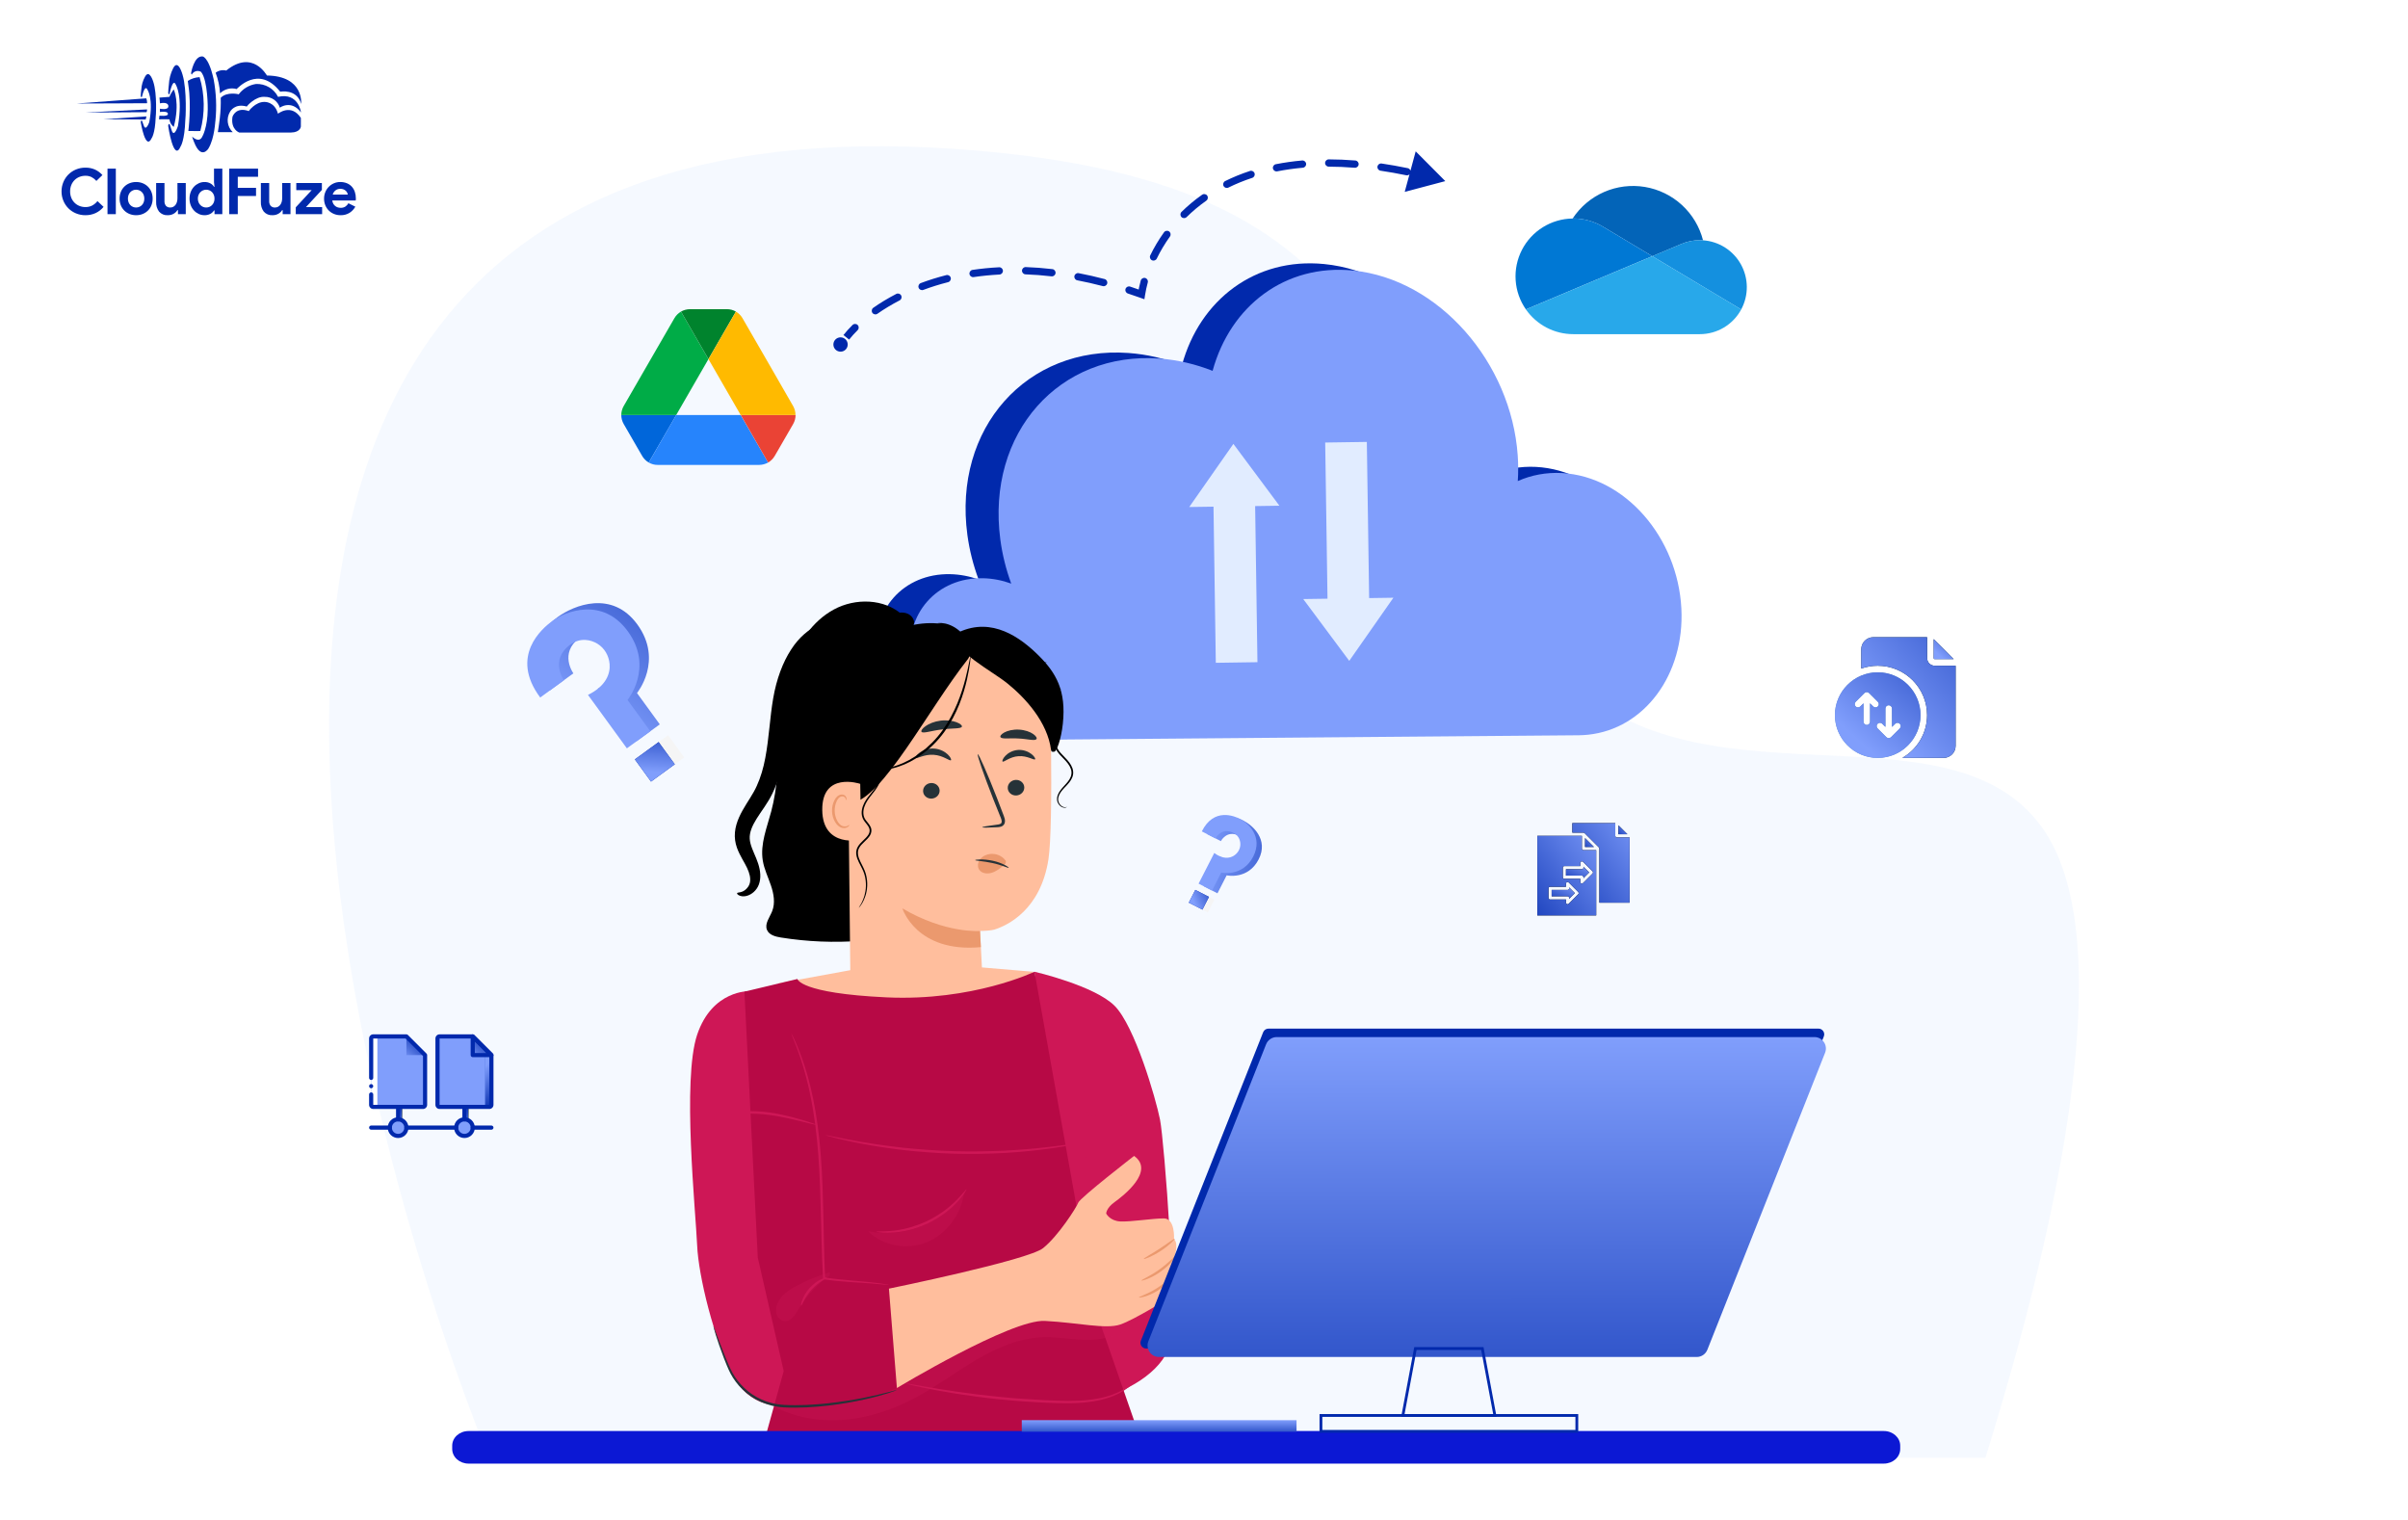 <svg width="900" height="568" viewBox="0 0 900 568" fill="none" xmlns="http://www.w3.org/2000/svg">
<rect width="900" height="568" fill="white"/>
<g clip-path="url(#clip0_6521_6503)">
<path d="M53.107 35.99C53.293 35.198 54.188 31.624 55.08 33.458C55.052 33.429 57.474 36.78 55.789 45.656C55.817 45.562 54.523 49.381 53.71 46.855C53.738 46.949 53.106 45.182 53.106 45.182C53.106 45.182 52.656 44.741 52.605 45.656C52.581 45.593 54.372 56.624 56.685 51.628C56.685 51.661 57.951 49.955 58.181 43.949C58.258 44.011 58.813 35.128 57.285 30.549C57.285 30.582 55.865 25.681 54.208 28.652C53.384 30.126 52.906 31.768 52.811 33.455C52.695 34.294 52.625 35.139 52.602 35.986C52.59 35.957 52.924 36.783 53.107 35.99Z" fill="#0129AC"/>
<path d="M63.438 34.827C63.654 33.823 64.671 29.291 65.696 31.617C65.664 31.581 68.439 35.829 66.51 47.085C66.541 46.971 65.064 51.803 64.133 48.605C64.165 48.721 63.443 46.484 63.443 46.484C63.443 46.484 62.928 45.924 62.867 47.084C62.84 47.007 64.892 60.991 67.539 54.656C67.539 54.698 68.989 52.535 69.257 44.92C69.346 44.997 69.979 33.736 68.232 27.93C68.232 27.973 66.605 21.758 64.707 25.526C63.754 27.421 63.21 29.495 63.108 31.613C62.975 32.678 62.895 33.749 62.869 34.822C62.842 34.784 63.22 35.83 63.438 34.827Z" fill="#0129AC"/>
<path d="M71.4 27.428C71.4 27.428 72.472 20.622 75.803 21.111C75.329 21.096 77.828 20.579 79.836 29.567C80.81 34.722 81.038 39.989 80.512 45.209C80.429 45.095 80.273 51.523 77.914 55.487C77.915 55.52 75.212 59.907 72.558 53.161C72.267 52.466 72.015 51.755 71.801 51.032C71.801 51.032 74.426 53.763 75.648 50.967C75.669 51.005 77.567 47.585 77.644 40.854C77.663 40.936 77.763 30.083 75.146 26.864C74.854 26.691 74.53 26.58 74.194 26.538C73.857 26.496 73.515 26.524 73.19 26.619C72.865 26.714 72.562 26.876 72.302 27.093C72.041 27.31 71.828 27.578 71.675 27.881C71.576 27.735 71.484 27.583 71.4 27.428Z" fill="#0129AC"/>
<path d="M89.405 49.528C89.405 49.528 86.204 48.413 86.873 43.767C86.912 43.443 88.234 39.804 93.005 41.522C92.889 41.522 95.49 38.05 98.81 38.088C98.837 38.088 102.615 37.858 103.896 42.5C103.826 42.567 108.763 38.472 112.447 44.064C112.457 44.081 112.456 46.576 112.447 45.95V47.311C112.447 47.311 112.259 49.478 108.794 49.527H108.588C106.702 49.495 89.405 49.528 89.405 49.528Z" fill="#0129AC"/>
<path d="M81.422 49.387C81.383 49.411 86.984 49.387 86.984 49.387C85.971 48.415 85.321 47.127 85.142 45.735C84.963 44.343 85.266 42.932 86 41.736C86.07 41.666 87.659 38.526 92.233 39.813C92.213 39.719 95.49 35.872 98.984 36.202C100.237 36.173 101.466 36.556 102.48 37.292C103.495 38.028 104.24 39.076 104.601 40.277C104.51 40.206 108.905 37.144 112.486 42.005C112.533 42.029 111.566 34.453 103.924 36.2C103.159 34.693 101.976 33.437 100.518 32.583C99.059 31.729 97.385 31.312 95.696 31.383C93.102 31.769 90.767 33.167 89.201 35.271C89.296 35.201 84.816 34.145 82.496 36.55C82.574 39.114 82.458 41.68 82.15 44.227C82.18 44.162 81.466 49.362 81.422 49.387Z" fill="#0129AC"/>
<path d="M80.598 27.179C81.526 29.654 82.081 32.252 82.244 34.889C83.043 34.096 84.038 33.528 85.128 33.245C86.218 32.962 87.364 32.973 88.448 33.278C88.556 33.278 96.599 23.966 104.72 34.266C104.811 34.301 110.861 33 112.594 38.854C112.519 38.854 113.744 28.443 99.775 28.216C99.735 28.295 94.518 18.319 84.556 26.364C83.878 26.19 83.169 26.174 82.483 26.316C81.797 26.457 81.153 26.754 80.599 27.183L80.598 27.179Z" fill="#0129AC"/>
<path d="M70.191 30.232C71.517 29.395 73.036 28.911 74.603 28.828C76.56 35.379 76.655 42.345 74.879 48.947C74.907 49.026 70.404 48.947 70.404 48.947C70.404 48.947 71.606 39.395 70.404 31.881L70.191 30.232Z" fill="#0129AC"/>
<path d="M59.593 36.483L63.322 36.199C63.719 35.202 64.266 34.271 64.942 33.438C64.966 33.438 67.341 38.456 64.942 47.44C64.496 47.096 64.123 46.667 63.845 46.178C63.567 45.688 63.389 45.148 63.322 44.589C63.322 44.521 59.434 44.589 59.434 44.589L59.597 43.227C59.597 43.227 62.976 43.635 62.748 42.502C62.728 42.478 62.948 41.458 59.773 41.849V40.625C59.773 40.625 62.922 41.315 62.93 39.695C62.93 39.671 63.082 37.941 59.773 38.607C59.749 37.896 59.689 37.187 59.593 36.483Z" fill="#0129AC"/>
<path d="M28.734 38.683L54.683 36.75C54.894 37.336 54.996 37.956 54.985 38.579C55.007 38.61 28.734 38.683 28.734 38.683Z" fill="#0129AC"/>
<path d="M31.961 42.049L54.963 40.891C54.979 41.246 54.914 41.6 54.773 41.926C54.758 41.963 31.961 42.049 31.961 42.049Z" fill="#0129AC"/>
<path d="M38.75 44.556L54.736 43.5L54.453 44.669L38.75 44.556Z" fill="#0129AC"/>
<path d="M38.708 77.316C37.904 78.301 36.889 79.093 35.737 79.633C34.536 80.176 33.23 80.448 31.912 80.429C30.702 80.439 29.503 80.205 28.386 79.74C27.333 79.303 26.375 78.665 25.567 77.862C24.764 77.054 24.126 76.098 23.689 75.046C23.225 73.936 22.991 72.744 23 71.541C22.991 70.338 23.225 69.146 23.689 68.036C24.126 66.984 24.764 66.028 25.567 65.22C26.375 64.417 27.333 63.779 28.386 63.343C29.503 62.879 30.702 62.646 31.912 62.658C33.149 62.633 34.377 62.876 35.512 63.371C36.568 63.859 37.511 64.561 38.28 65.434L36.023 67.62C35.533 67.047 34.941 66.571 34.276 66.216C33.551 65.852 32.747 65.672 31.935 65.693C31.171 65.688 30.413 65.829 29.701 66.109C29.023 66.375 28.404 66.775 27.884 67.285C27.357 67.809 26.941 68.434 26.66 69.122C26.35 69.888 26.197 70.708 26.208 71.534C26.195 72.362 26.348 73.185 26.658 73.953C26.939 74.641 27.355 75.265 27.881 75.789C28.402 76.302 29.021 76.704 29.701 76.971C30.413 77.251 31.171 77.392 31.935 77.387C32.814 77.405 33.683 77.206 34.466 76.808C35.227 76.399 35.895 75.837 36.426 75.156L38.708 77.316ZM40.181 80.048V63.034H43.292V80.048H40.181ZM50.875 68.024C51.725 68.014 52.569 68.172 53.359 68.488C54.086 68.781 54.747 69.218 55.303 69.771C55.86 70.331 56.297 70.998 56.59 71.731C56.905 72.525 57.062 73.373 57.053 74.226C57.062 75.08 56.905 75.928 56.59 76.722C56.298 77.455 55.862 78.122 55.306 78.682C54.75 79.235 54.089 79.671 53.362 79.965C52.572 80.281 51.728 80.439 50.878 80.429C50.027 80.439 49.183 80.281 48.394 79.965C47.666 79.671 47.005 79.235 46.449 78.682C45.891 78.122 45.453 77.455 45.16 76.722C44.844 75.928 44.687 75.08 44.696 74.226C44.687 73.373 44.844 72.525 45.16 71.731C45.451 70.998 45.887 70.331 46.443 69.771C46.999 69.218 47.66 68.781 48.387 68.488C49.178 68.171 50.023 68.014 50.875 68.024ZM50.875 77.553C51.27 77.553 51.661 77.477 52.027 77.328C52.396 77.18 52.732 76.96 53.013 76.679C53.307 76.38 53.538 76.025 53.691 75.634C53.864 75.186 53.948 74.709 53.94 74.23C53.948 73.75 53.864 73.273 53.691 72.826C53.538 72.435 53.307 72.079 53.013 71.78C52.732 71.498 52.397 71.275 52.027 71.126C51.661 70.977 51.27 70.9 50.875 70.9C50.475 70.897 50.08 70.974 49.71 71.125C49.346 71.276 49.016 71.499 48.738 71.779C48.444 72.078 48.213 72.434 48.061 72.824C47.888 73.272 47.803 73.749 47.811 74.229C47.803 74.708 47.888 75.185 48.061 75.633C48.213 76.024 48.444 76.379 48.738 76.678C49.016 76.957 49.346 77.177 49.71 77.326C50.08 77.478 50.475 77.555 50.875 77.553ZM66.511 78.525H66.321C65.959 79.11 65.451 79.59 64.847 79.918C64.198 80.266 63.471 80.442 62.735 80.429C62.118 80.476 61.499 80.379 60.927 80.144C60.355 79.909 59.846 79.543 59.441 79.076C58.676 78.032 58.295 76.757 58.361 75.464V68.404H61.474V75.08C61.42 75.75 61.619 76.415 62.032 76.945C62.245 77.156 62.5 77.319 62.781 77.424C63.062 77.528 63.361 77.572 63.66 77.551C64.053 77.56 64.441 77.466 64.787 77.28C65.113 77.096 65.397 76.845 65.619 76.543C65.858 76.214 66.035 75.844 66.141 75.45C66.263 75.013 66.323 74.561 66.321 74.108V68.404H69.431V80.048H66.515L66.511 78.525ZM80.175 78.644H79.984C79.66 79.174 79.201 79.61 78.654 79.906C77.969 80.275 77.198 80.455 76.42 80.429C75.685 80.431 74.959 80.273 74.292 79.965C73.62 79.657 73.015 79.222 72.51 78.682C71.981 78.112 71.566 77.447 71.287 76.722C70.98 75.926 70.826 75.079 70.836 74.226C70.826 73.374 70.98 72.527 71.287 71.731C71.566 71.006 71.982 70.34 72.511 69.771C73.016 69.233 73.621 68.798 74.292 68.491C74.959 68.183 75.685 68.025 76.419 68.028C77.197 68.001 77.968 68.181 78.653 68.55C79.199 68.845 79.659 69.278 79.984 69.806H80.175L79.984 68.143V63.034H83.097V80.048H80.175V78.644ZM77.062 77.553C77.465 77.555 77.864 77.478 78.238 77.328C78.607 77.18 78.943 76.96 79.224 76.679C79.519 76.379 79.754 76.024 79.913 75.634C80.094 75.188 80.183 74.711 80.175 74.23C80.183 73.749 80.094 73.271 79.913 72.826C79.754 72.436 79.519 72.08 79.224 71.78C78.943 71.498 78.608 71.275 78.238 71.126C77.864 70.976 77.465 70.899 77.062 70.901C76.657 70.899 76.257 70.98 75.885 71.138C75.517 71.294 75.182 71.52 74.899 71.804C74.604 72.104 74.37 72.459 74.21 72.849C74.031 73.286 73.942 73.755 73.949 74.228C73.942 74.7 74.031 75.169 74.21 75.606C74.37 75.996 74.604 76.351 74.899 76.651C75.182 76.935 75.517 77.161 75.885 77.317C76.257 77.475 76.657 77.555 77.062 77.553ZM85.664 63.034H96.452V66.076H88.874V70.21H95.694V73.252H88.874V80.048H85.666L85.664 63.034ZM105.649 78.528H105.459C105.097 79.111 104.589 79.59 103.985 79.918C103.336 80.266 102.608 80.442 101.87 80.429C101.254 80.476 100.636 80.378 100.064 80.143C99.493 79.909 98.984 79.543 98.579 79.076C97.814 78.032 97.433 76.757 97.499 75.464V68.404H100.612V75.08C100.558 75.75 100.757 76.415 101.171 76.945C101.383 77.156 101.638 77.319 101.919 77.424C102.2 77.528 102.499 77.572 102.798 77.551C103.192 77.559 103.581 77.465 103.927 77.278C104.253 77.094 104.537 76.843 104.759 76.541C104.998 76.212 105.176 75.841 105.282 75.448C105.402 75.011 105.462 74.56 105.459 74.108V68.404H108.572V80.048H105.649V78.528ZM110.544 77.482L116.485 71.066H110.734V68.404H120.306V70.975L114.366 77.391H120.401V80.048H110.54L110.544 77.482ZM132.81 77.244C132.286 78.18 131.539 78.971 130.636 79.549C129.632 80.161 128.472 80.466 127.297 80.429C126.455 80.437 125.619 80.28 124.838 79.965C124.104 79.669 123.437 79.228 122.877 78.669C122.318 78.109 121.878 77.442 121.581 76.709C121.265 75.919 121.108 75.075 121.118 74.224C121.114 73.408 121.268 72.598 121.57 71.839C121.859 71.107 122.286 70.437 122.83 69.867C123.375 69.3 124.024 68.844 124.743 68.524C125.509 68.185 126.34 68.015 127.178 68.025C128.033 68.01 128.881 68.168 129.673 68.489C130.371 68.776 130.996 69.214 131.503 69.772C132.004 70.334 132.384 70.993 132.62 71.707C132.879 72.489 133.008 73.308 133 74.131V74.416C132.985 74.503 132.977 74.59 132.977 74.678C132.96 74.764 132.952 74.852 132.953 74.939H124.184C124.233 75.368 124.366 75.783 124.576 76.16C124.765 76.49 125.015 76.78 125.313 77.015C125.599 77.242 125.926 77.411 126.275 77.514C126.622 77.617 126.983 77.669 127.345 77.669C127.971 77.693 128.589 77.523 129.115 77.182C129.574 76.866 129.953 76.447 130.22 75.958L132.81 77.244ZM129.982 72.729C129.957 72.489 129.888 72.256 129.78 72.04C129.651 71.773 129.474 71.531 129.258 71.327C129.009 71.093 128.719 70.908 128.402 70.781C128.012 70.629 127.597 70.555 127.178 70.565C126.545 70.554 125.926 70.755 125.42 71.135C124.899 71.535 124.524 72.094 124.35 72.727L129.982 72.729Z" fill="#0129AC"/>
</g>
<path opacity="0.33" d="M182.743 544.822C182.743 544.822 -36.932 20.912 366.194 56.375C538.855 71.564 506.622 163.712 582.879 249.932C632.308 305.819 727.375 260.099 763 308.935C798.625 357.77 756.76 497.018 742.075 544.822H182.743Z" fill="#E1ECFF"/>
<path d="M494.83 98.674C527.299 101.816 554.752 133.1 557.282 167.953C557.521 171.229 557.537 174.436 557.33 177.546C562.427 175.292 568.081 174.193 574.069 174.499C597.907 175.718 617.862 198.583 619.298 225.195C620.642 250.081 605.369 270.401 584.143 272.661C583.012 272.775 581.868 272.852 580.703 272.869L370.063 276.639L357.94 275.363C343.122 272.966 330.151 260.584 327.894 245.39C325.322 228.09 337.65 214.218 355.134 214.588C358.782 214.666 362.367 215.358 365.754 216.575C363.772 211.239 362.345 205.679 361.568 199.954C356.145 160.002 383.779 129.176 421.807 131.924C428.686 132.42 435.388 134.008 441.757 136.473C448.452 111.984 469.175 96.191 494.83 98.674Z" fill="#0129AC"/>
<path d="M505.736 101.104C537.805 104.31 564.848 135.523 567.258 170.234C567.484 173.496 567.492 176.69 567.28 179.788C572.324 177.556 577.914 176.475 583.832 176.797C607.394 178.074 627.062 200.903 628.417 227.416C629.683 252.21 614.528 272.407 593.535 274.596C592.418 274.706 591.284 274.78 590.134 274.794L370.065 276.61C355.445 274.18 342.68 261.817 340.498 246.688C338.011 229.464 350.219 215.694 367.471 216.11C371.073 216.197 374.612 216.898 377.949 218.117C376.008 212.803 374.615 207.264 373.864 201.564C368.628 161.792 395.994 131.186 433.528 134.018C440.319 134.529 446.932 136.125 453.215 138.596C459.894 114.237 480.402 98.57 505.736 101.104Z" fill="#809EFC"/>
<path d="M468.998 181.34L453.434 181.57L454.412 247.716L469.976 247.486L468.998 181.34Z" fill="#E1ECFF"/>
<path d="M460.983 165.898L478.177 188.995L444.48 189.494L460.983 165.898Z" fill="#E1ECFF"/>
<path d="M511.839 231.307L496.275 231.537L495.297 165.39L510.861 165.16L511.839 231.307Z" fill="#E1ECFF"/>
<path d="M504.287 246.985L520.791 223.391L487.094 223.888L504.287 246.985Z" fill="#E1ECFF"/>
<path d="M285.091 321.608C284.084 315.422 286.651 309.3 288.256 303.24C290.596 294.404 290.915 285.179 291.364 276.049C291.812 266.919 292.425 257.674 295.306 248.999C298.188 240.324 303.618 232.151 311.654 227.792C319.689 223.432 330.519 223.675 337.285 229.82L331.723 252.871C332.185 286.023 328.828 319.227 321.741 351.617C311.764 352.378 301.699 351.96 291.818 350.376C289.793 350.051 287.456 349.434 286.668 347.54C285.71 345.235 287.673 342.87 288.597 340.553C289.811 337.509 289.198 334.043 288.147 330.938C287.096 327.832 285.616 324.844 285.091 321.608Z" fill="black"/>
<path d="M323.34 234.72C326.441 232.046 330.21 230.152 334.206 229.26C335.836 228.896 337.587 228.706 339.138 229.322C340.689 229.939 341.937 231.585 341.603 233.221L330.878 246.198C328.836 247.839 325.757 247.32 323.503 245.985C321.758 244.951 320.192 243.336 319.918 241.326C319.569 238.762 321.379 236.411 323.34 234.72Z" fill="black"/>
<path d="M392.846 279.757C392.627 259.776 376.899 242.581 356.585 241.601C335.034 240.561 317.205 257.199 316.898 278.143L317.797 362.551C317.814 364.184 318.39 365.757 319.405 367.037C324.847 373.903 334.186 378.918 342.247 379.465C350.055 379.994 357.759 377.434 364.073 373.316C366.213 371.921 367.411 369.458 367.278 366.908L366.299 348.067C366.294 347.995 366.345 347.934 366.418 347.934C367.587 347.938 370.562 347.774 371.681 347.417C376.574 345.855 388.915 340.086 391.861 321.17C392.837 314.897 393.038 297.272 392.846 279.757Z" fill="#FFBE9D"/>
<path d="M367.134 309.182C367.118 308.996 369.188 308.642 372.543 308.219C373.393 308.131 374.199 307.965 374.337 307.393C374.535 306.789 374.173 305.887 373.755 304.915C372.943 302.891 372.093 300.77 371.201 298.548C367.651 289.482 365.078 282.027 365.45 281.893C365.822 281.757 369.001 288.996 372.55 298.062C373.403 300.296 374.221 302.427 374.999 304.466C375.326 305.417 375.886 306.494 375.46 307.749C375.234 308.375 374.611 308.829 374.068 308.973C373.522 309.137 373.044 309.146 372.623 309.171C369.245 309.351 367.149 309.368 367.134 309.182Z" fill="#263238"/>
<path d="M382.829 294.225C382.897 295.833 381.567 297.208 379.86 297.3C378.156 297.39 376.718 296.164 376.651 294.557C376.585 292.949 377.914 291.572 379.616 291.481C381.322 291.39 382.761 292.619 382.829 294.225Z" fill="#263238"/>
<path d="M386.881 283.765C386.545 284.28 383.998 282.36 380.671 282.615C377.345 282.813 375.107 285.06 374.698 284.595C374.5 284.39 374.804 283.483 375.775 282.469C376.729 281.462 378.425 280.425 380.498 280.282C382.571 280.143 384.404 280.935 385.499 281.805C386.615 282.676 387.047 283.533 386.881 283.765Z" fill="#263238"/>
<path d="M351.188 295.392C351.255 297 349.925 298.374 348.219 298.466C346.516 298.558 345.077 297.332 345.01 295.724C344.943 294.117 346.272 292.74 347.976 292.649C349.682 292.556 351.12 293.786 351.188 295.392Z" fill="#263238"/>
<path d="M355.425 284.111C354.988 284.577 352.549 282.312 348.955 282.099C345.366 281.827 342.633 283.74 342.265 283.221C342.084 282.991 342.542 282.133 343.737 281.265C344.91 280.399 346.88 279.61 349.12 279.761C351.359 279.914 353.201 280.958 354.241 281.974C355.301 282.997 355.639 283.904 355.425 284.111Z" fill="#263238"/>
<path d="M366.287 347.948C366.287 347.948 353.423 348.995 337.27 339.496C337.27 339.496 342.446 356.212 366.607 353.973L366.287 347.948Z" fill="#EB996E"/>
<path d="M375.626 321.374C374.397 319.796 372.253 318.932 370.132 319.156C368.66 319.312 367.177 320.008 366.289 321.181C365.401 322.355 365.223 324.021 366.043 325.14C366.966 326.399 368.881 326.69 370.499 326.237C372.116 325.787 373.503 324.741 374.82 323.701C375.184 323.414 375.557 323.114 375.784 322.719C376.01 322.325 376.056 321.809 375.772 321.483" fill="#EB996E"/>
<path d="M359.519 271.563C359.211 272.46 355.874 272.098 351.975 272.633C348.064 273.09 344.937 274.272 344.4 273.483C344.16 273.105 344.69 272.258 345.944 271.371C347.187 270.488 349.185 269.634 351.525 269.334C353.867 269.038 356.024 269.366 357.462 269.909C358.913 270.45 359.651 271.137 359.519 271.563Z" fill="#263238"/>
<path d="M387.361 276.265C386.646 276.989 383.935 276.137 380.653 276.006C377.376 275.78 374.581 276.33 373.959 275.534C373.687 275.148 374.143 274.415 375.373 273.748C376.586 273.081 378.602 272.565 380.857 272.685C383.109 272.81 385.049 273.542 386.172 274.336C387.314 275.134 387.677 275.911 387.361 276.265Z" fill="#263238"/>
<path d="M359.243 237.233C357.299 234.403 353.973 233.28 350.328 232.987C335.45 231.793 319.635 241.815 312.259 254.791C304.883 267.767 305.743 286.293 312.739 299.478L318.328 300.056C329.782 298.558 346.878 265.151 361.76 246.314C363.609 243.976 360.931 239.692 359.243 237.233Z" fill="black"/>
<path d="M388.106 244.906C381.454 238.335 370.846 230.493 358.404 236.261C356.772 239.976 360.893 244.353 364.251 246.845C369.168 250.495 373.409 252.895 376.653 255.527C383.21 260.847 391.501 269.829 392.846 280.34C392.932 281 393.443 281.059 394.101 280.911C394.952 280.717 396.632 276.27 397.244 270.467C398.547 258.092 394.757 251.478 388.106 244.906Z" fill="black"/>
<path d="M321.514 292.963C321.159 292.8 307.18 288.377 307.321 302.744C307.464 317.11 321.858 314.004 321.879 313.591C321.898 313.179 321.514 292.963 321.514 292.963Z" fill="#FFBE9D"/>
<path d="M317.435 308.289C317.371 308.243 317.186 308.465 316.765 308.664C316.355 308.857 315.647 308.994 314.895 308.721C313.372 308.179 312.07 305.783 311.975 303.194C311.926 301.887 312.188 300.639 312.64 299.603C313.069 298.547 313.741 297.807 314.503 297.664C315.262 297.481 315.808 297.933 315.987 298.335C316.184 298.735 316.095 299.023 316.172 299.047C316.212 299.082 316.479 298.802 316.356 298.21C316.295 297.925 316.123 297.588 315.783 297.316C315.434 297.039 314.926 296.901 314.395 296.965C313.288 297.051 312.301 298.081 311.802 299.217C311.244 300.36 310.919 301.763 310.975 303.23C311.095 306.125 312.604 308.82 314.687 309.398C315.7 309.653 316.54 309.339 316.972 308.995C317.412 308.636 317.485 308.315 317.435 308.289Z" fill="#EB996E"/>
<path d="M391.203 247.617C391.219 247.727 389.645 248.094 387.054 248.383C384.463 248.674 380.849 248.835 376.872 248.565C372.895 248.288 369.335 247.633 366.81 246.989C364.281 246.347 362.774 245.769 362.805 245.664C362.842 245.533 364.406 245.896 366.945 246.374C369.483 246.856 373.008 247.404 376.934 247.678C380.859 247.945 384.426 247.884 387.006 247.755C389.584 247.629 391.184 247.484 391.203 247.617Z" fill="black"/>
<path d="M396.566 257.649C396.594 257.748 395.447 258.21 393.484 258.548C391.526 258.89 388.738 259.024 385.727 258.531C382.714 258.03 380.117 257.006 378.374 256.054C376.623 255.103 375.685 254.298 375.745 254.212C375.879 253.956 379.993 256.724 385.871 257.653C391.734 258.663 396.521 257.364 396.566 257.649Z" fill="black"/>
<path d="M310.691 259.77C310.707 259.587 313.818 259.98 318.815 259.584C321.317 259.444 324.262 258.917 327.496 258.24C330.714 257.46 334.201 256.404 337.76 255.009C341.309 253.587 344.572 251.956 347.469 250.349C350.328 248.677 352.86 247.086 354.863 245.575C358.917 242.618 361.151 240.433 361.267 240.556C361.309 240.6 360.776 241.169 359.773 242.167C359.28 242.677 358.646 243.262 357.878 243.91C357.12 244.57 356.259 245.327 355.241 246.079C353.269 247.668 350.746 249.331 347.878 251.06C344.973 252.724 341.682 254.399 338.088 255.837C334.486 257.25 330.945 258.295 327.677 259.04C324.387 259.683 321.395 260.15 318.856 260.213C317.592 260.312 316.444 260.283 315.438 260.255C314.432 260.252 313.568 260.2 312.865 260.101C311.457 259.945 310.685 259.831 310.691 259.77Z" fill="black"/>
<path d="M360.571 245.623C360.626 245.654 360.253 246.381 359.531 247.675C359.177 248.326 358.728 249.115 358.134 249.983C357.543 250.855 356.927 251.891 356.101 252.93C354.54 255.075 352.494 257.498 350.003 259.978C347.483 262.424 344.522 264.929 341.148 267.19C337.754 269.421 334.296 271.183 331.054 272.54C327.793 273.853 324.755 274.776 322.161 275.336C320.876 275.675 319.679 275.813 318.642 275.998C317.606 276.19 316.702 276.272 315.962 276.327C314.485 276.45 313.668 276.49 313.664 276.428C313.643 276.245 316.916 276.005 322.012 274.724C324.561 274.093 327.539 273.12 330.738 271.784C333.916 270.402 337.311 268.647 340.656 266.448C343.98 264.221 346.912 261.77 349.43 259.389C351.92 256.976 353.99 254.624 355.601 252.549C358.83 248.401 360.418 245.531 360.571 245.623Z" fill="black"/>
<path d="M350.328 232.98C350.319 232.887 351.435 232.676 353.214 233.027C354.973 233.388 357.343 234.451 359.296 236.435C359.775 236.938 360.218 237.454 360.578 238.018C360.956 238.585 361.177 239.227 361.374 239.737C361.795 240.814 362.158 241.824 362.34 242.71C362.723 244.5 362.37 245.628 362.276 245.6C362.13 245.588 362.242 244.496 361.731 242.866C361.483 242.051 361.08 241.112 360.616 240.049C360.375 239.49 360.184 238.975 359.848 238.493C359.519 237.999 359.105 237.523 358.662 237.058C356.842 235.21 354.682 234.13 353.059 233.637C351.42 233.152 350.326 233.131 350.328 232.98Z" fill="black"/>
<path d="M327.231 287.833C327.2 287.622 330.682 287.769 335.786 285.872C340.861 284.049 347.355 279.762 352.21 273.035C357.059 266.294 359.451 259.009 360.808 253.763C361.487 251.124 361.935 248.958 362.232 247.46C362.53 245.961 362.703 245.13 362.767 245.141C362.823 245.148 362.769 245.995 362.574 247.517C362.381 249.039 362.027 251.233 361.42 253.912C360.209 259.234 357.885 266.668 352.932 273.557C347.966 280.442 341.237 284.757 335.999 286.465C333.378 287.349 331.158 287.725 329.62 287.827C328.855 287.917 328.252 287.875 327.849 287.886C327.443 287.881 327.232 287.863 327.231 287.833Z" fill="black"/>
<path d="M398.767 301.598C398.767 301.502 398.093 301.969 397.066 301.424C396.575 301.165 396.059 300.651 395.734 299.928C395.389 299.207 395.398 298.274 395.775 297.331C396.146 296.392 396.839 295.488 397.67 294.595C398.497 293.699 399.49 292.777 400.258 291.547C400.634 290.931 400.95 290.228 401.065 289.452C401.186 288.678 401.088 287.859 400.825 287.106C400.291 285.587 399.217 284.322 398.089 283.176C396.967 282.028 395.85 280.938 395.187 279.646C394.522 278.361 394.416 276.918 394.587 275.58C394.937 272.882 396.037 270.552 396.272 268.404C396.573 266.283 396.218 264.48 395.589 263.443C395.292 262.916 394.96 262.577 394.725 262.369C394.478 262.171 394.345 262.078 394.33 262.096C394.27 262.152 394.854 262.526 395.361 263.564C395.887 264.583 396.155 266.294 395.809 268.337C395.533 270.387 394.393 272.669 393.982 275.502C393.782 276.904 393.876 278.51 394.608 279.94C395.332 281.365 396.503 282.499 397.614 283.638C398.727 284.764 399.729 285.962 400.211 287.32C400.725 288.671 400.451 290.101 399.736 291.229C399.04 292.378 398.094 293.294 397.263 294.225C396.433 295.154 395.715 296.127 395.338 297.166C394.951 298.188 394.976 299.299 395.399 300.084C395.794 300.872 396.388 301.402 396.951 301.654C397.516 301.919 398.03 301.9 398.334 301.807C398.642 301.72 398.775 301.607 398.767 301.598Z" fill="black"/>
<path d="M309.893 293.824C309.916 293.817 309.863 293.561 309.743 293.08C309.631 292.597 309.413 291.9 309.207 290.983C308.754 289.161 308.185 286.498 307.777 283.171C307.37 279.846 307.169 275.84 307.582 271.433C307.971 267.032 309.028 262.23 311.021 257.538C312.033 255.202 313.273 253.042 314.662 251.085C316.055 249.129 317.63 247.419 319.208 245.877C322.411 242.827 325.738 240.578 328.649 238.927C331.564 237.27 334.042 236.141 335.771 235.412C336.63 235.027 337.316 234.779 337.769 234.578C338.226 234.385 338.462 234.273 338.454 234.25C338.445 234.229 338.195 234.299 337.723 234.453C337.254 234.615 336.551 234.824 335.675 235.173C333.91 235.831 331.388 236.9 328.419 238.518C325.455 240.132 322.061 242.364 318.786 245.435C317.173 246.987 315.561 248.718 314.134 250.705C312.711 252.694 311.441 254.898 310.41 257.278C308.386 262.046 307.333 266.924 306.972 271.38C306.589 275.844 306.841 279.889 307.311 283.232C307.782 286.579 308.424 289.241 308.958 291.05C309.202 291.96 309.461 292.648 309.613 293.12C309.776 293.588 309.871 293.831 309.893 293.824Z" fill="black"/>
<path d="M320.935 339.306C320.953 339.321 321.095 339.165 321.353 338.853C321.612 338.545 321.959 338.056 322.337 337.388C323.097 336.064 323.972 333.936 324.113 331.161C324.179 329.78 324.051 328.25 323.619 326.672C323.198 325.079 322.307 323.552 321.539 321.963C320.783 320.401 320.184 318.48 321.137 316.854C322.033 315.211 323.89 314.171 325.116 312.326C325.738 311.403 325.893 310.098 325.408 309.085C324.945 308.075 324.201 307.358 323.647 306.594C322.455 305.112 322.498 303.138 323.072 301.509C323.631 299.847 324.65 298.485 325.638 297.235C326.626 295.985 327.574 294.799 328.233 293.572C329.645 291.109 329.351 288.565 328.598 287.221C328.22 286.531 327.757 286.105 327.412 285.89C327.069 285.667 326.864 285.601 326.857 285.615C326.789 285.686 327.701 285.985 328.369 287.338C329.009 288.644 329.216 291.04 327.824 293.345C327.167 294.51 326.223 295.649 325.209 296.893C324.202 298.129 323.109 299.544 322.495 301.312C322.195 302.191 321.996 303.15 322.062 304.15C322.115 305.143 322.502 306.167 323.122 306.977C323.717 307.792 324.426 308.502 324.805 309.351C325.19 310.191 325.081 311.17 324.553 311.977C323.49 313.624 321.592 314.7 320.569 316.541C320.045 317.452 319.897 318.558 320.067 319.532C320.215 320.521 320.601 321.401 320.987 322.226C321.798 323.864 322.667 325.31 323.09 326.826C323.526 328.333 323.678 329.806 323.644 331.144C323.568 333.834 322.787 335.933 322.109 337.268C321.423 338.61 320.881 339.267 320.935 339.306Z" fill="black"/>
<path d="M275.494 333.807C275.402 333.986 275.663 334.446 276.556 334.782C277.429 335.111 278.991 335.126 280.562 334.203C281.344 333.75 282.137 333.096 282.792 332.158C283.128 331.695 283.411 331.149 283.64 330.536C283.839 329.957 284.004 329.348 284.081 328.705C284.44 326.107 283.696 323.341 282.628 320.763C281.583 318.227 280.321 315.737 280.214 313.47C280.074 311.196 281.071 308.705 282.795 305.972C284.467 303.243 286.9 300.287 288.727 296.465C290.531 292.742 291.768 288.665 292.534 284.533C294.089 276.246 294.171 268.539 295.024 261.87C295.827 255.278 297.529 249.505 299.732 245.115C301.896 240.675 304.659 237.777 306.772 235.968C307.863 235.112 308.734 234.407 309.363 233.96C309.973 233.476 310.275 233.11 310.2 232.895C310.126 232.678 309.675 232.622 308.851 232.727C308.011 232.795 306.862 233.164 305.404 233.781C302.569 235.089 298.713 237.993 295.678 242.766C292.59 247.488 290.212 253.795 288.984 260.977C287.747 268.078 287.459 275.758 286.027 283.286C285.33 287.05 284.29 290.545 282.866 293.679C281.513 296.761 279.37 299.593 277.535 302.873C276.625 304.508 275.789 306.254 275.243 308.153C274.693 310.041 274.479 312.105 274.75 314.045C275.021 316.006 275.701 317.662 276.385 319.066C277.077 320.476 277.793 321.675 278.397 322.775C279.595 324.923 280.332 326.851 280.386 328.464C280.414 328.867 280.375 329.255 280.332 329.615C280.28 329.932 280.204 330.257 280.071 330.56C279.827 331.175 279.442 331.709 279.04 332.125C277.357 333.874 275.679 333.356 275.494 333.807Z" fill="black"/>
<path d="M364.473 321.457C364.471 321.721 367.401 321.778 370.851 322.528C374.313 323.251 376.873 324.532 377.01 324.325C377.162 324.145 374.691 322.465 371.066 321.702C367.457 320.923 364.454 321.255 364.473 321.457Z" fill="#263238"/>
<path d="M386.258 363.183L358.037 360.828L317.794 362.594L290.898 367.508L333.636 392.391L365.416 388.306L386.258 363.183Z" fill="#FFBE9D"/>
<path d="M386.655 363.172C386.655 363.172 409.025 368.344 416.577 375.897C424.129 383.448 431.967 410.471 433.558 418.421C435.147 426.37 440.315 493.544 437.134 503.084C433.955 512.624 421.632 520.574 406.926 523.752C392.219 526.932 367.575 529.318 367.575 529.318L355.254 490.365L396.701 479.235L386.655 363.172Z" fill="#CE1756"/>
<path d="M337.874 482.409L303.323 483.802C303.323 483.802 293.583 472.981 291.149 458.912C288.713 444.844 289.795 434.834 289.795 434.834L280.056 370.443C280.056 370.443 266.258 369.902 260.576 386.676C254.894 403.451 260.017 452.74 260.576 465.676C261.032 476.187 266.617 500.879 274.707 515.345C278.165 521.529 284.174 524.568 287.902 524.775C300.347 525.467 336.059 519.786 336.059 519.786L337.874 483.532" fill="#CE1756"/>
<path d="M386.654 363.172C386.654 363.172 363.674 374.272 331.265 372.747C298.856 371.222 298.043 365.883 298.043 365.883L278.234 370.617L283.222 469.975L292.914 512.436L284.736 541.892C284.736 541.892 428.298 541.459 427.536 541.459L409.047 488.277L386.654 363.172Z" fill="#B70945"/>
<path d="M332.239 480.24C332.245 480.202 331.658 480.079 330.545 479.892C329.43 479.713 327.786 479.478 325.674 479.252C321.457 478.751 315.354 478.505 308.059 477.419L308.38 477.773C307.903 468.212 307.89 456.302 307.425 443.417C307.119 435.304 306.555 427.571 305.597 420.59C304.66 413.606 303.335 407.382 301.897 402.25C300.446 397.118 298.908 393.08 297.728 390.346C297.15 388.974 296.645 387.933 296.293 387.233C295.944 386.532 295.748 386.17 295.719 386.184C295.689 386.197 295.829 386.585 296.122 387.311C296.418 388.035 296.867 389.096 297.392 390.484C298.464 393.249 299.9 397.3 301.26 402.423C302.609 407.548 303.86 413.747 304.745 420.702C305.651 427.655 306.188 435.356 306.493 443.453C306.957 456.31 307.036 468.235 307.625 477.812L307.644 478.125L307.947 478.166C315.313 479.175 321.416 479.308 325.633 479.679C327.744 479.841 329.393 480.007 330.515 480.114C331.636 480.231 332.233 480.278 332.239 480.24Z" fill="#CE1756"/>
<path d="M405.501 446.95C405.565 446.955 405.678 446.271 405.829 445.026C405.985 443.781 406.151 441.974 406.31 439.736C406.63 435.263 406.847 429.064 406.676 422.22C406.499 415.373 405.967 409.191 405.42 404.741C405.148 402.515 404.889 400.719 404.671 399.484C404.457 398.248 404.309 397.57 404.245 397.578C404.181 397.586 404.209 398.282 404.311 399.529C404.424 400.84 404.577 402.628 404.764 404.808C405.142 409.264 405.566 415.425 405.743 422.244C405.914 429.059 405.802 435.234 405.651 439.704C405.575 441.891 405.512 443.684 405.466 444.999C405.428 446.25 405.437 446.945 405.501 446.95Z" fill="#CE1756"/>
<path d="M338.192 516.964C338.184 516.996 338.481 517.09 339.053 517.241C339.624 517.392 340.47 517.599 341.563 517.856C343.751 518.349 346.923 519.038 350.872 519.756C358.762 521.211 369.748 522.833 381.968 523.713C388.082 524.142 393.9 524.444 399.228 524.435C404.549 524.419 409.37 523.841 413.26 522.708C415.214 522.17 416.897 521.42 418.341 520.719C419.759 519.956 420.918 519.192 421.804 518.49C422.232 518.13 422.614 517.807 422.952 517.524C423.264 517.219 423.513 516.95 423.718 516.734C424.125 516.303 424.326 516.066 424.303 516.045C424.28 516.024 424.033 516.216 423.588 516.6C423.358 516.8 423.087 517.039 422.77 517.314C422.422 517.574 422.028 517.87 421.587 518.2C420.683 518.846 419.517 519.55 418.109 520.253C416.672 520.895 415.011 521.586 413.083 522.074C409.247 523.104 404.501 523.606 399.225 523.577C393.952 523.54 388.125 523.21 382.037 522.785C369.854 521.907 358.888 520.393 350.985 519.107C347.032 518.475 343.845 517.885 341.637 517.502C340.535 517.3 339.678 517.15 339.094 517.058C338.508 516.966 338.198 516.933 338.192 516.964Z" fill="#CE1756"/>
<path d="M299.432 487.981C299.702 488.074 300.629 484.904 303.291 481.999C305.905 479.051 308.962 477.802 308.843 477.543C308.803 477.435 307.98 477.598 306.767 478.188C305.556 478.771 303.987 479.84 302.599 481.376C301.215 482.915 300.315 484.586 299.859 485.85C299.398 487.117 299.321 487.953 299.432 487.981Z" fill="#CE1756"/>
<g opacity="0.3">
<path d="M434.982 488.308C427.354 493.838 419.256 499.555 409.889 500.562C403.279 501.274 396.637 499.549 389.991 499.74C381.165 499.992 372.763 503.609 365.138 508.065C357.515 512.52 350.423 517.86 342.662 522.072C334.252 526.635 325.013 529.847 315.476 530.617C305.937 531.386 296.088 529.62 287.805 524.83C299.431 526.221 314.888 525.786 327.037 521.847C340.565 517.461 342.882 513.922 350.661 509.568C360.734 503.93 369.612 496.099 380.33 491.809C389.349 488.198 399.431 487.295 408.948 489.243C413.73 490.224 418.845 491.877 423.317 489.917C425.307 489.044 426.965 487.515 428.987 486.716C431.008 485.915 433.762 486.156 434.773 488.079" fill="#CE1756"/>
</g>
<path d="M327.547 460.332C327.541 460.396 328.08 460.487 329.068 460.595C329.56 460.657 330.167 460.712 330.872 460.708C331.577 460.714 332.384 460.761 333.269 460.681C334.158 460.636 335.132 460.574 336.166 460.407C337.21 460.296 338.3 460.046 339.455 459.805C341.744 459.245 344.215 458.432 346.687 457.287C349.146 456.114 351.35 454.729 353.242 453.325C354.164 452.589 355.054 451.91 355.804 451.177C356.592 450.486 357.261 449.777 357.865 449.121C358.491 448.49 358.97 447.838 359.415 447.292C359.867 446.75 360.212 446.251 360.479 445.83C361.025 445.001 361.3 444.529 361.246 444.492C361.106 444.392 359.86 446.192 357.389 448.664C356.768 449.278 356.085 449.946 355.291 450.598C354.534 451.29 353.645 451.933 352.731 452.633C350.854 453.968 348.691 455.297 346.291 456.442C343.877 457.559 341.475 458.376 339.249 458.97C338.127 459.226 337.065 459.501 336.048 459.642C335.04 459.839 334.09 459.938 333.22 460.024C329.741 460.349 327.558 460.16 327.547 460.332Z" fill="#CE1756"/>
<path d="M266.675 495.625C266.605 495.641 266.871 496.823 267.524 498.896C268.176 500.969 269.168 503.954 270.559 507.587C271.279 509.399 272.017 511.387 273.096 513.452C274.194 515.495 275.683 517.515 277.562 519.33C281.274 522.992 286.778 525.662 292.827 525.986C298.787 526.297 304.458 525.905 309.57 525.316C314.683 524.705 319.248 523.88 323.046 523.041C326.846 522.202 329.879 521.344 331.951 520.684C332.991 520.365 333.783 520.074 334.32 519.875C334.857 519.674 335.133 519.554 335.123 519.523C335.1 519.451 333.947 519.789 331.849 520.335C329.754 520.887 326.709 521.642 322.911 522.396C319.113 523.149 314.559 523.902 309.474 524.462C304.39 525.001 298.759 525.362 292.88 525.055C287.06 524.741 281.769 522.208 278.155 518.709C276.326 516.976 274.866 515.043 273.775 513.081C272.709 511.114 271.921 509.12 271.172 507.343C269.708 503.757 268.623 500.81 267.868 498.778C267.504 497.788 267.216 497.005 267.006 496.433C266.809 495.899 266.708 495.618 266.675 495.625Z" fill="#263238"/>
<path d="M423.868 432.008C423.868 432.008 403.69 447.651 403.01 449.465C402.331 451.279 395.529 461.934 389.861 466.468C384.193 471.003 332.242 481.613 332.242 481.613L335.223 518.762C335.223 518.762 377.845 492.994 390.541 493.674C403.238 494.354 413.212 496.849 418.654 495.034C424.095 493.22 437.753 484.606 437.753 484.606C437.753 484.606 440.109 479.84 437.543 477.576C437.543 477.576 439.103 472.59 438.74 470.323C438.74 470.323 440.804 465.121 438.796 463.068C438.796 463.068 439.285 455.36 434.977 455.36C430.67 455.36 422.509 456.72 418.654 456.494C414.8 456.268 413.439 453.547 413.439 453.547C413.439 453.547 413.439 451.506 416.614 449.24C419.786 446.971 431.803 437.676 423.868 432.008Z" fill="#FFBE9D"/>
<path d="M427.492 470.502C427.586 470.728 430.553 469.658 433.793 467.54C437.041 465.435 439.219 463.153 439.05 462.975C438.87 462.776 436.46 464.702 433.284 466.759C430.118 468.831 427.381 470.256 427.492 470.502Z" fill="#EB996E"/>
<path d="M426.612 478.576C426.669 478.803 430.237 477.833 433.883 475.199C437.55 472.59 439.611 469.523 439.415 469.395C439.198 469.215 436.88 471.926 433.34 474.442C429.822 476.987 426.511 478.314 426.612 478.576Z" fill="#EB996E"/>
<path d="M425.681 484.905C425.71 485.138 429.14 484.599 432.697 482.349C436.273 480.126 438.251 477.273 438.055 477.147C437.842 476.96 435.627 479.435 432.202 481.56C428.799 483.718 425.606 484.634 425.681 484.905Z" fill="#EB996E"/>
<path d="M406.875 417.321C406.919 417.621 412.655 416.323 419.722 417.199C426.8 418.001 432.073 420.605 432.186 420.323C432.236 420.224 430.99 419.444 428.795 418.547C426.606 417.649 423.437 416.705 419.832 416.274C416.229 415.851 412.928 416.027 410.588 416.388C408.244 416.746 406.849 417.212 406.875 417.321Z" fill="#CE1756"/>
<path d="M308.465 424.236C308.457 424.267 308.783 424.375 309.409 424.55C310.072 424.724 310.992 424.967 312.16 425.274C313.356 425.587 314.825 425.946 316.542 426.304C318.259 426.669 320.207 427.122 322.385 427.499C324.557 427.908 326.937 428.344 329.51 428.715C332.075 429.141 334.832 429.463 337.733 429.828C343.542 430.47 349.954 430.975 356.699 431.18C363.446 431.352 369.877 431.204 375.713 430.885C378.63 430.684 381.403 430.515 383.987 430.233C386.576 430.005 388.979 429.703 391.169 429.415C393.365 429.16 395.335 428.815 397.069 428.546C398.805 428.285 400.291 428.008 401.501 427.762C402.686 427.52 403.617 427.33 404.288 427.193C404.924 427.052 405.254 426.963 405.248 426.932C405.242 426.901 404.9 426.928 404.254 427.008C403.576 427.104 402.636 427.236 401.441 427.404C400.223 427.595 398.731 427.819 396.992 428.032C395.255 428.25 393.283 428.549 391.089 428.761C388.899 429.007 386.501 429.27 383.917 429.464C381.338 429.713 378.574 429.852 375.667 430.029C369.849 430.299 363.444 430.42 356.725 430.249C350.007 430.046 343.621 429.569 337.827 428.975C334.936 428.636 332.184 428.343 329.621 427.952C327.053 427.616 324.673 427.218 322.5 426.851C320.322 426.516 318.369 426.109 316.647 425.794C314.923 425.486 313.446 425.178 312.241 424.922C311.056 424.687 310.124 424.502 309.453 424.37C308.812 424.252 308.472 424.205 308.465 424.236Z" fill="#CE1756"/>
<path d="M261.553 421.422C261.653 421.572 263.663 419.97 267.453 418.506C271.213 417.01 276.816 415.937 283.005 416.272C289.2 416.608 294.713 417.952 298.681 418.909C302.652 419.893 305.113 420.514 305.15 420.382C305.168 420.32 304.576 420.086 303.49 419.716C302.403 419.347 300.822 418.842 298.851 418.271C294.914 417.15 289.371 415.684 283.053 415.34C276.735 414.996 270.988 416.204 267.205 417.897C265.304 418.725 263.859 419.588 262.923 420.267C261.985 420.939 261.518 421.378 261.553 421.422Z" fill="#CE1756"/>
<g opacity="0.3">
<path d="M360.567 445.359L360.288 446.166C359.051 453.984 353.783 461.177 346.475 464.215C339.166 467.253 330.047 465.752 324.457 460.149C337.971 463.086 352.996 456.932 360.567 445.359Z" fill="#CE1756"/>
</g>
<g opacity="0.3">
<path d="M290.478 487.457C291.671 484.228 294.773 482.142 297.813 480.525C301.751 478.428 305.905 476.735 310.186 475.48L310.08 476.695C305.311 480.091 301.265 484.496 298.285 489.536C297.13 491.49 295.65 493.832 293.383 493.736C292.038 493.68 290.853 492.657 290.366 491.403C289.879 490.15 290.012 488.72 290.478 487.457Z" fill="#CE1756"/>
</g>
<path d="M175.122 547.002H704.1C707.475 547.002 710.211 544.552 710.211 541.529V540.3C710.211 537.277 707.475 534.828 704.1 534.828H175.122C171.747 534.828 169.012 537.277 169.012 540.3V541.529C169.012 544.552 171.747 547.002 175.122 547.002Z" fill="#0C18D4"/>
<path d="M426.411 501.063C425.853 502.469 426.89 503.996 428.402 503.996H633.97C634.848 503.996 635.638 503.459 635.961 502.642L681.661 387.361C682.217 385.955 681.181 384.43 679.668 384.43H474.101C473.223 384.43 472.434 384.965 472.109 385.782L426.411 501.063Z" fill="#0129AC"/>
<path d="M429.208 501.291C428.093 504.104 430.166 507.156 433.192 507.156H634.149C635.907 507.156 637.485 506.083 638.132 504.45L682.132 393.454C683.247 390.641 681.175 387.59 678.149 387.59H477.192C475.435 387.59 473.856 388.662 473.208 390.296L429.208 501.291Z" fill="url(#paint0_linear_6521_6503)"/>
<path d="M524.332 529.012H558.721L554.033 503.996H529.018L524.332 529.012Z" stroke="#0129AC" stroke-width="1.045" stroke-miterlimit="10"/>
<path d="M493.703 534.947H589.346V529.012H493.703V534.947Z" stroke="#0129AC" stroke-width="1.045" stroke-miterlimit="10"/>
<path d="M484.585 530.766H381.891V535.086H484.585V530.766Z" fill="url(#paint1_linear_6521_6503)"/>
<path d="M205.446 258.1L214.303 251.651C214.303 251.651 208.889 244.214 216.52 238.454C220.484 235.462 224.479 236.577 226.791 237.975C229.477 239.6 231.12 242.482 231.384 245.608C231.685 249.179 230.213 254.077 223.478 257.37L237.836 277.094L246.595 270.717L238.078 259.018C238.078 259.018 248.05 246.899 238.195 233.362C228.765 220.41 214.504 226.19 208.456 230.592C204.653 233.361 193.901 242.596 205.446 258.1Z" fill="#F5F5F5"/>
<path d="M205.446 258.1L214.303 251.651C214.303 251.651 208.889 244.214 216.52 238.454C220.484 235.462 224.479 236.577 226.791 237.975C229.477 239.6 231.12 242.482 231.384 245.608C231.685 249.179 230.213 254.077 223.478 257.37L237.836 277.094L246.595 270.717L238.078 259.018C238.078 259.018 248.05 246.899 238.195 233.362C228.765 220.41 214.504 226.19 208.456 230.592C204.653 233.361 193.901 242.596 205.446 258.1Z" fill="url(#paint2_linear_6521_6503)"/>
<path d="M249.693 274.773L240.805 281.245L246.849 289.546L255.737 283.075L249.693 274.773Z" fill="#F5F5F5"/>
<path d="M201.908 260.688L210.766 254.241C210.766 254.241 205.351 246.803 212.983 241.044C216.946 238.052 220.942 239.165 223.255 240.565C225.939 242.189 227.582 245.071 227.847 248.198C228.147 251.769 226.494 256.417 219.76 259.711L234.299 279.682L243.058 273.306L234.541 261.607C234.541 261.607 244.512 249.489 234.657 235.952C225.227 222.999 211.422 228.447 206.45 232.067C202.647 234.835 190.364 245.184 201.908 260.688Z" fill="#809EFC"/>
<path d="M246.162 277.344L237.273 283.815L243.316 292.116L252.206 285.646L246.162 277.344Z" fill="#0129AC"/>
<path d="M246.162 277.344L237.273 283.815L243.316 292.116L252.206 285.646L246.162 277.344Z" fill="url(#paint3_linear_6521_6503)"/>
<path d="M451.219 311.758L456.301 314.361C456.301 314.361 458.486 310.094 462.959 312.288C465.282 313.427 465.704 315.547 465.597 316.952C465.473 318.583 464.519 320.024 463.127 320.882C461.538 321.862 458.914 322.329 455.798 319.972L450.004 331.288L455.029 333.861L458.466 327.149C458.466 327.149 466.447 328.936 470.424 321.17C474.229 313.738 468.187 308.466 464.718 306.689C462.536 305.571 455.713 302.744 451.219 311.758Z" fill="#F5F5F5"/>
<path d="M451.219 311.758L456.301 314.361C456.301 314.361 458.486 310.094 462.959 312.288C465.282 313.427 465.704 315.547 465.597 316.952C465.473 318.583 464.519 320.024 463.127 320.882C461.538 321.862 458.914 322.329 455.798 319.972L450.004 331.288L455.029 333.861L458.466 327.149C458.466 327.149 466.447 328.936 470.424 321.17C474.229 313.738 468.187 308.466 464.718 306.689C462.536 305.571 455.713 302.744 451.219 311.758Z" fill="url(#paint4_linear_6521_6503)"/>
<path d="M453.871 336.236L448.771 333.625L446.332 338.388L451.432 341L453.871 336.236Z" fill="#F5F5F5"/>
<path d="M449.187 310.72L454.27 313.322C454.27 313.322 456.454 309.055 460.927 311.249C463.251 312.39 463.672 314.51 463.566 315.913C463.442 317.544 462.488 318.987 461.097 319.844C459.507 320.823 456.956 321.148 453.84 318.791L447.973 330.25L452.999 332.823L456.436 326.111C456.436 326.111 464.416 327.898 468.393 320.131C472.199 312.7 466.419 307.561 463.566 306.101C461.384 304.983 453.682 301.705 449.187 310.72Z" fill="#809EFC"/>
<path d="M451.851 335.197L446.751 332.586L444.312 337.348L449.413 339.96L451.851 335.197Z" fill="#0129AC"/>
<path d="M451.851 335.197L446.751 332.586L444.312 337.348L449.413 339.96L451.851 335.197Z" fill="url(#paint5_linear_6521_6503)"/>
<path d="M237.137 165.436L240.01 170.398C240.603 171.419 241.452 172.268 242.473 172.861L252.735 155.102H232.211C232.211 156.28 232.52 157.437 233.106 158.459L237.137 165.436Z" fill="#0066DA"/>
<path d="M264.782 134.216L254.521 116.457C253.5 117.05 252.651 117.899 252.06 118.92L233.106 151.752C232.52 152.774 232.211 153.93 232.211 155.108H252.734L264.782 134.216Z" fill="#00AC47"/>
<path d="M264.784 134.204L275.045 116.445C274.027 115.85 272.866 115.543 271.687 115.551H257.882C256.704 115.56 255.549 115.869 254.523 116.446L264.784 134.204Z" fill="#00832D"/>
<path d="M276.828 155.102H252.731L242.469 172.861C243.487 173.455 244.647 173.763 245.825 173.754H283.732C284.908 173.745 286.064 173.437 287.089 172.86L276.828 155.102Z" fill="#2684FC"/>
<path d="M287.093 172.861C288.115 172.268 288.963 171.419 289.556 170.398L290.749 168.343L296.457 158.457C297.043 157.436 297.351 156.28 297.352 155.102H276.871L287.093 172.861Z" fill="#EA4335"/>
<path d="M286.989 135.337L277.512 118.92C276.92 117.899 276.071 117.05 275.05 116.457L264.789 134.216L276.838 155.108H297.324C297.323 153.93 297.015 152.774 296.429 151.752L286.989 135.337Z" fill="#FFBA00"/>
<path d="M599.396 84.883L617.554 95.754L628.372 91.201C630.568 90.252 632.94 89.764 635.332 89.769C635.732 89.769 636.129 89.787 636.519 89.811C635.22 84.74 632.475 80.156 628.62 76.614C624.762 73.075 619.961 70.731 614.797 69.869C609.633 69.007 604.331 69.663 599.533 71.757C594.736 73.853 590.65 77.297 587.773 81.67L588.048 81.661C592.057 81.656 595.988 82.773 599.396 84.883Z" fill="#0364B8"/>
<path d="M599.392 84.882C595.982 82.77 592.049 81.656 588.039 81.66L587.763 81.669C583.839 81.721 580.003 82.84 576.666 84.908C573.329 86.976 570.618 89.91 568.824 93.403C567.03 96.894 566.22 100.807 566.482 104.723C566.743 108.639 568.066 112.41 570.309 115.632L586.309 108.889L593.427 105.894L609.268 99.226L617.543 95.747L599.392 84.882Z" fill="#0078D4"/>
<path d="M636.5 89.804C636.107 89.776 635.709 89.762 635.315 89.762C632.92 89.759 630.551 90.248 628.352 91.199L617.535 95.748L620.672 97.626L630.953 103.785L635.439 106.47L650.778 115.657C652.17 113.067 652.892 110.173 652.878 107.236C652.862 104.297 652.109 101.409 650.689 98.837C649.268 96.264 647.226 94.089 644.747 92.512C642.268 90.935 639.432 90.002 636.5 89.804Z" fill="#1490DF"/>
<path d="M635.447 106.468L630.961 103.783L620.68 97.622L617.546 95.746L609.269 99.227L593.427 105.896L586.312 108.889L570.305 115.634C572.295 118.491 574.948 120.828 578.036 122.438C581.125 124.05 584.557 124.888 588.041 124.886H635.323C638.494 124.886 641.606 124.029 644.328 122.405C647.05 120.779 649.28 118.447 650.786 115.655L635.447 106.468Z" fill="#28A8EA"/>
<path d="M426.639 110.004L426.18 111.282L427.725 111.838L427.981 110.216L426.639 110.004ZM540.188 67.691L529.121 56.566L525.021 71.713L540.188 67.691ZM320.545 123.388C321.079 122.86 321.083 122 320.555 121.467C320.026 120.934 319.166 120.93 318.632 121.459L320.545 123.388ZM326.398 115.03C325.784 115.46 325.635 116.307 326.066 116.922C326.496 117.536 327.344 117.686 327.959 117.255L326.398 115.03ZM336.234 112.266C336.901 111.922 337.162 111.101 336.817 110.436C336.473 109.769 335.653 109.507 334.986 109.852L336.234 112.266ZM344.141 105.801C343.438 106.064 343.081 106.847 343.344 107.55C343.607 108.253 344.39 108.609 345.093 108.346L344.141 105.801ZM354.357 105.456C355.084 105.272 355.524 104.532 355.339 103.805C355.155 103.077 354.416 102.637 353.689 102.821L354.357 105.456ZM363.494 100.868C362.752 100.977 362.238 101.668 362.347 102.411C362.457 103.153 363.147 103.666 363.89 103.557L363.494 100.868ZM373.557 102.603C374.307 102.564 374.883 101.925 374.844 101.176C374.805 100.426 374.167 99.85 373.416 99.889L373.557 102.603ZM383.384 99.815C382.635 99.788 382.005 100.375 381.978 101.125C381.951 101.875 382.538 102.504 383.288 102.531L383.384 99.815ZM393.004 103.275C393.749 103.362 394.424 102.828 394.511 102.083C394.598 101.337 394.063 100.663 393.318 100.576L393.004 103.275ZM403.153 102.094C402.416 101.953 401.704 102.436 401.562 103.173C401.421 103.91 401.905 104.622 402.641 104.763L403.153 102.094ZM412.16 106.923C412.886 107.113 413.629 106.679 413.819 105.953C414.008 105.227 413.575 104.484 412.848 104.294L412.16 106.923ZM422.388 107.107C421.675 106.873 420.907 107.262 420.673 107.975C420.439 108.689 420.828 109.456 421.542 109.69L422.388 107.107ZM428.986 105.566C429.182 104.841 428.756 104.095 428.031 103.898C427.307 103.701 426.561 104.128 426.363 104.852L428.986 105.566ZM429.91 95.445C429.582 96.12 429.864 96.933 430.539 97.261C431.215 97.588 432.028 97.306 432.355 96.631L429.91 95.445ZM437.268 88.402C437.707 87.793 437.569 86.944 436.96 86.505C436.35 86.067 435.501 86.205 435.062 86.814L437.268 88.402ZM441.599 79.194C441.064 79.72 441.057 80.581 441.583 81.115C442.11 81.65 442.97 81.657 443.505 81.13L441.599 79.194ZM450.863 74.997C451.476 74.565 451.624 73.718 451.192 73.104C450.76 72.49 449.912 72.343 449.299 72.775L450.863 74.997ZM457.917 67.667C457.245 67.999 456.968 68.814 457.301 69.487C457.633 70.16 458.449 70.436 459.121 70.103L457.917 67.667ZM468.026 66.473C468.739 66.238 469.127 65.47 468.891 64.757C468.656 64.044 467.889 63.657 467.176 63.892L468.026 66.473ZM476.837 61.371C476.1 61.517 475.621 62.231 475.766 62.968C475.912 63.704 476.627 64.183 477.363 64.038L476.837 61.371ZM486.935 62.686C487.682 62.62 488.234 61.96 488.168 61.213C488.101 60.465 487.442 59.913 486.694 59.979L486.935 62.686ZM496.619 59.564C495.868 59.562 495.258 60.169 495.257 60.919C495.255 61.67 495.862 62.28 496.612 62.282L496.619 59.564ZM506.334 62.693C507.082 62.753 507.738 62.196 507.797 61.447C507.858 60.699 507.3 60.044 506.551 59.984L506.334 62.693ZM516.375 61.11C515.633 61 514.942 61.513 514.834 62.256C514.724 62.998 515.237 63.689 515.979 63.798L516.375 61.11ZM525.599 65.506C526.335 65.658 527.053 65.185 527.205 64.45C527.358 63.715 526.884 62.996 526.149 62.845L525.599 65.506ZM535.744 65.08C535.018 64.892 534.276 65.329 534.089 66.055C533.9 66.782 534.337 67.523 535.064 67.711L535.744 65.08ZM317.371 126.914C318.255 125.795 319.314 124.609 320.545 123.388L318.632 121.459C317.33 122.748 316.197 124.015 315.238 125.23L317.371 126.914ZM327.959 117.255C330.405 115.54 333.166 113.853 336.234 112.266L334.986 109.852C331.81 111.493 328.946 113.244 326.398 115.03L327.959 117.255ZM345.093 108.346C347.986 107.264 351.075 106.288 354.357 105.456L353.689 102.821C350.31 103.678 347.126 104.684 344.141 105.801L345.093 108.346ZM363.89 103.557C366.975 103.102 370.198 102.777 373.557 102.603L373.416 99.889C369.972 100.067 366.664 100.401 363.494 100.868L363.89 103.557ZM383.288 102.531C386.424 102.643 389.664 102.886 393.004 103.275L393.318 100.576C389.906 100.178 386.596 99.93 383.384 99.815L383.288 102.531ZM402.641 104.763C405.737 105.356 408.91 106.073 412.16 106.923L412.848 104.294C409.541 103.429 406.308 102.699 403.153 102.094L402.641 104.763ZM421.542 109.69C423.072 110.191 424.618 110.722 426.18 111.282L427.099 108.725C425.513 108.156 423.943 107.616 422.388 107.107L421.542 109.69ZM427.981 110.216C428.215 108.735 428.548 107.178 428.986 105.566L426.363 104.852C425.9 106.556 425.547 108.21 425.297 109.792L427.981 110.216ZM432.355 96.631C433.683 93.892 435.31 91.121 437.268 88.402L435.062 86.814C433.01 89.664 431.303 92.57 429.91 95.445L432.355 96.631ZM443.505 81.13C445.694 78.975 448.14 76.914 450.863 74.997L449.299 72.775C446.452 74.779 443.891 76.936 441.599 79.194L443.505 81.13ZM459.121 70.103C461.873 68.745 464.837 67.524 468.026 66.473L467.176 63.892C463.867 64.982 460.785 66.251 457.917 67.667L459.121 70.103ZM477.363 64.038C480.385 63.441 483.573 62.984 486.935 62.686L486.694 59.979C483.241 60.285 479.956 60.756 476.837 61.371L477.363 64.038ZM496.612 62.282C499.723 62.289 502.963 62.423 506.334 62.693L506.551 59.984C503.112 59.708 499.803 59.572 496.619 59.564L496.612 62.282ZM515.979 63.798C519.085 64.256 522.291 64.823 525.599 65.506L526.149 62.845C522.792 62.151 519.534 61.575 516.375 61.11L515.979 63.798Z" fill="#0129AC"/>
<path d="M314.159 131.434C315.638 131.434 316.837 130.235 316.837 128.756C316.837 127.277 315.638 126.078 314.159 126.078C312.679 126.078 311.48 127.277 311.48 128.756C311.48 130.235 312.679 131.434 314.159 131.434Z" fill="#0129AC"/>
<path d="M151.895 387.352H139.497C139.07 387.352 138.723 387.699 138.723 388.127V412.921C138.723 413.35 139.07 413.697 139.497 413.697H158.094C158.521 413.697 158.868 413.35 158.868 412.921V394.326L151.895 387.352Z" fill="#809EFC"/>
<path d="M141.047 412.921V388.127C141.047 387.699 141.395 387.352 141.822 387.352H139.497C139.07 387.352 138.723 387.699 138.723 388.127V412.921C138.723 413.35 139.07 413.697 139.497 413.697H141.822C141.395 413.697 141.047 413.35 141.047 412.921Z" fill="white"/>
<path d="M176.692 387.352H164.294C163.867 387.352 163.52 387.699 163.52 388.127V412.921C163.52 413.35 163.867 413.697 164.294 413.697H182.891C183.318 413.697 183.665 413.35 183.665 412.921V394.326L176.692 387.352Z" fill="#809EFC"/>
<path d="M176.689 387.352H175.914L181.337 394.326V412.921C181.337 413.35 180.99 413.697 180.563 413.697H182.887C183.315 413.697 183.662 413.35 183.662 412.921V394.326L176.689 387.352Z" fill="#4A6CDA"/>
<path d="M176.689 387.352H175.914L181.337 394.326V412.921C181.337 413.35 180.99 413.697 180.563 413.697H182.887C183.315 413.697 183.662 413.35 183.662 412.921V394.326L176.689 387.352Z" fill="url(#paint6_linear_6521_6503)"/>
<path d="M158.868 394.326H151.895V387.352L158.868 394.326Z" fill="url(#paint7_linear_6521_6503)"/>
<path d="M183.661 394.326H176.688V387.352L183.661 394.326Z" fill="#4A6CDA"/>
<path d="M183.661 394.326H176.688V387.352L183.661 394.326Z" fill="url(#paint8_linear_6521_6503)"/>
<path d="M149.568 419.121C149.14 419.121 148.793 418.775 148.793 418.346V413.698C148.793 413.269 149.14 412.922 149.568 412.922C149.995 412.922 150.343 413.269 150.343 413.698V418.346C150.343 418.775 149.995 419.121 149.568 419.121Z" fill="#FFE100"/>
<path d="M149.568 419.121C149.14 419.121 148.793 418.775 148.793 418.346V413.698C148.793 413.269 149.14 412.922 149.568 412.922C149.995 412.922 150.343 413.269 150.343 413.698V418.346C150.343 418.775 149.995 419.121 149.568 419.121Z" fill="url(#paint9_linear_6521_6503)"/>
<path d="M174.364 419.121C173.937 419.121 173.59 418.775 173.59 418.346V413.698C173.59 413.269 173.937 412.922 174.364 412.922C174.792 412.922 175.139 413.269 175.139 413.698V418.346C175.139 418.775 174.792 419.121 174.364 419.121Z" fill="#FFE100"/>
<path d="M174.364 419.121C173.937 419.121 173.59 418.775 173.59 418.346V413.698C173.59 413.269 173.937 412.922 174.364 412.922C174.792 412.922 175.139 413.269 175.139 413.698V418.346C175.139 418.775 174.792 419.121 174.364 419.121Z" fill="url(#paint10_linear_6521_6503)"/>
<path d="M151.894 421.428C151.894 419.716 150.507 418.328 148.795 418.328C147.084 418.328 145.695 419.716 145.695 421.428C145.695 423.14 147.084 424.527 148.795 424.527C150.506 424.527 151.894 423.14 151.894 421.428Z" fill="#809EFC"/>
<path d="M176.687 421.428C176.687 419.716 175.299 418.328 173.588 418.328C171.876 418.328 170.488 419.716 170.488 421.428C170.488 423.14 171.875 424.527 173.588 424.527C175.299 424.527 176.687 423.14 176.687 421.428Z" fill="#809EFC"/>
<path d="M139.498 405.94C139.498 406.368 139.151 406.714 138.724 406.714C138.296 406.714 137.949 406.368 137.949 405.94C137.949 405.511 138.296 405.164 138.724 405.164C139.151 405.164 139.498 405.511 139.498 405.94Z" fill="#0129AC"/>
<path d="M158.095 414.465H139.498C138.644 414.465 137.949 413.77 137.949 412.916V409.041C137.949 408.613 138.296 408.266 138.724 408.266C139.151 408.266 139.498 408.613 139.498 409.041V412.916H158.095V394.64L151.575 388.121H139.498V402.843C139.498 403.27 139.151 403.618 138.724 403.618C138.296 403.618 137.949 403.27 137.949 402.843V388.121C137.949 387.265 138.644 386.57 139.498 386.57H151.896C152.102 386.57 152.3 386.652 152.444 386.798L159.417 393.772C159.564 393.916 159.644 394.113 159.644 394.319V412.916C159.644 413.77 158.95 414.465 158.095 414.465Z" fill="#0129AC"/>
<path d="M164.292 388.121V412.916H182.889V394.64L176.369 388.121H164.292ZM182.889 414.465H164.292C163.437 414.465 162.742 413.77 162.742 412.916V388.121C162.742 387.265 163.437 386.57 164.292 386.57H176.69C176.895 386.57 177.092 386.652 177.238 386.798L184.211 393.772C184.356 393.916 184.438 394.113 184.438 394.319V412.916C184.438 413.77 183.743 414.465 182.889 414.465Z" fill="#0129AC"/>
<path d="M177.463 393.544H181.792L177.463 389.216V393.544ZM183.662 395.094H176.689C176.261 395.094 175.914 394.747 175.914 394.319V387.345C175.914 387.033 176.102 386.749 176.392 386.629C176.681 386.509 177.014 386.576 177.236 386.798L184.21 393.771C184.431 393.993 184.498 394.326 184.378 394.616C184.258 394.905 183.975 395.094 183.662 395.094Z" fill="#0129AC"/>
<path d="M148.792 419.119C147.51 419.119 146.467 420.163 146.467 421.444C146.467 422.726 147.51 423.769 148.792 423.769C150.074 423.769 151.117 422.726 151.117 421.444C151.117 420.163 150.074 419.119 148.792 419.119ZM148.792 425.318C146.656 425.318 144.918 423.581 144.918 421.444C144.918 419.308 146.655 417.57 148.792 417.57C150.929 417.57 152.666 419.308 152.666 421.444C152.666 423.581 150.929 425.318 148.792 425.318Z" fill="#0129AC"/>
<path d="M145.697 422.205H138.724C138.296 422.205 137.949 421.859 137.949 421.431C137.949 421.002 138.296 420.656 138.724 420.656H145.697C146.125 420.656 146.472 421.002 146.472 421.431C146.472 421.859 146.125 422.205 145.697 422.205Z" fill="#0129AC"/>
<path d="M183.662 422.205H176.689C176.261 422.205 175.914 421.859 175.914 421.431C175.914 421.002 176.261 420.656 176.689 420.656H183.662C184.09 420.656 184.437 421.002 184.437 421.431C184.437 421.859 184.09 422.205 183.662 422.205Z" fill="#0129AC"/>
<path d="M170.488 422.205H151.892C151.464 422.205 151.117 421.859 151.117 421.431C151.117 421.002 151.464 420.656 151.892 420.656H170.488C170.916 420.656 171.263 421.002 171.263 421.431C171.263 421.859 170.916 422.205 170.488 422.205Z" fill="#0129AC"/>
<path d="M148.794 419.112C148.367 419.112 148.02 418.766 148.02 418.337V413.689C148.02 413.26 148.367 412.914 148.794 412.914C149.222 412.914 149.569 413.26 149.569 413.689V418.337C149.569 418.766 149.222 419.112 148.794 419.112Z" fill="#0129AC"/>
<path d="M173.593 419.119C172.311 419.119 171.268 420.163 171.268 421.444C171.268 422.726 172.311 423.769 173.593 423.769C174.874 423.769 175.917 422.726 175.917 421.444C175.917 420.163 174.874 419.119 173.593 419.119ZM173.593 425.318C171.456 425.318 169.719 423.581 169.719 421.444C169.719 419.308 171.456 417.57 173.593 417.57C175.728 417.57 177.467 419.308 177.467 421.444C177.467 423.581 175.728 425.318 173.593 425.318Z" fill="#0129AC"/>
<path d="M173.591 419.112C173.163 419.112 172.816 418.766 172.816 418.337V413.689C172.816 413.26 173.163 412.914 173.591 412.914C174.019 412.914 174.366 413.26 174.366 413.689V418.337C174.366 418.766 174.019 419.112 173.591 419.112Z" fill="#0129AC"/>
<path d="M730.923 248.811V278.746C730.923 281.239 728.905 283.257 726.412 283.257H710.993C716.521 280.075 720.261 274.088 720.261 267.264C720.261 257.094 711.977 248.811 701.807 248.811C699.642 248.811 697.575 249.188 695.656 249.86V242.659C695.656 240.166 697.674 238.148 700.167 238.148H720.261V245.94C720.261 247.515 721.556 248.811 723.132 248.811H730.923Z" fill="#021E38"/>
<path d="M730.923 248.811V278.746C730.923 281.239 728.905 283.257 726.412 283.257H710.993C716.521 280.075 720.261 274.088 720.261 267.264C720.261 257.094 711.977 248.811 701.807 248.811C699.642 248.811 697.575 249.188 695.656 249.86V242.659C695.656 240.166 697.674 238.148 700.167 238.148H720.261V245.94C720.261 247.515 721.556 248.811 723.132 248.811H730.923Z" fill="url(#paint11_linear_6521_6503)"/>
<path d="M723.133 246.347H730.203L722.723 238.867V245.937C722.723 246.166 722.903 246.347 723.133 246.347Z" fill="#021E38"/>
<path d="M723.133 246.347H730.203L722.723 238.867V245.937C722.723 246.166 722.903 246.347 723.133 246.347Z" fill="url(#paint12_linear_6521_6503)"/>
<path d="M701.809 251.273C692.984 251.273 685.816 258.441 685.816 267.266C685.816 276.091 692.984 283.259 701.809 283.259C710.634 283.259 717.802 276.091 717.802 267.266C717.802 258.441 710.634 251.273 701.809 251.273ZM700.12 264.035L698.938 262.854V269.727C698.938 270.399 698.381 270.957 697.708 270.957C697.036 270.957 696.479 270.399 696.479 269.727V262.854L695.298 264.035C694.822 264.51 694.034 264.51 693.558 264.035C693.083 263.559 693.083 262.772 693.558 262.296L696.839 259.015C697.315 258.54 698.102 258.54 698.578 259.015L701.858 262.296C702.334 262.772 702.334 263.559 701.858 264.035C701.612 264.28 701.301 264.395 700.989 264.395C700.678 264.395 700.365 264.28 700.12 264.035ZM710.06 272.237L706.779 275.517C706.534 275.762 706.221 275.877 705.91 275.877C705.598 275.877 705.287 275.762 705.041 275.517L701.76 272.237C701.284 271.761 701.284 270.973 701.76 270.497C702.235 270.021 703.024 270.021 703.499 270.497L704.679 271.678V264.805C704.679 264.133 705.238 263.576 705.91 263.576C706.583 263.576 707.14 264.133 707.14 264.805V271.678L708.321 270.497C708.797 270.021 709.584 270.021 710.06 270.497C710.535 270.973 710.535 271.761 710.06 272.237Z" fill="#5384BF"/>
<path d="M701.809 251.273C692.984 251.273 685.816 258.441 685.816 267.266C685.816 276.091 692.984 283.259 701.809 283.259C710.634 283.259 717.802 276.091 717.802 267.266C717.802 258.441 710.634 251.273 701.809 251.273ZM700.12 264.035L698.938 262.854V269.727C698.938 270.399 698.381 270.957 697.708 270.957C697.036 270.957 696.479 270.399 696.479 269.727V262.854L695.298 264.035C694.822 264.51 694.034 264.51 693.558 264.035C693.083 263.559 693.083 262.772 693.558 262.296L696.839 259.015C697.315 258.54 698.102 258.54 698.578 259.015L701.858 262.296C702.334 262.772 702.334 263.559 701.858 264.035C701.612 264.28 701.301 264.395 700.989 264.395C700.678 264.395 700.365 264.28 700.12 264.035ZM710.06 272.237L706.779 275.517C706.534 275.762 706.221 275.877 705.91 275.877C705.598 275.877 705.287 275.762 705.041 275.517L701.76 272.237C701.284 271.761 701.284 270.973 701.76 270.497C702.235 270.021 703.024 270.021 703.499 270.497L704.679 271.678V264.805C704.679 264.133 705.238 263.576 705.91 263.576C706.583 263.576 707.14 264.133 707.14 264.805V271.678L708.321 270.497C708.797 270.021 709.584 270.021 710.06 270.497C710.535 270.973 710.535 271.761 710.06 272.237Z" fill="url(#paint13_linear_6521_6503)"/>
<path d="M586.479 332.005C586.479 332.162 586.416 332.314 586.306 332.426C586.194 332.537 586.042 332.6 585.884 332.6H579.938V334.978H585.884C586.042 334.978 586.194 335.041 586.306 335.153C586.416 335.265 586.479 335.415 586.479 335.573V335.922L588.613 333.789L586.479 331.656V332.005Z" fill="black"/>
<path d="M586.479 332.005C586.479 332.162 586.416 332.314 586.306 332.426C586.194 332.537 586.042 332.6 585.884 332.6H579.938V334.978H585.884C586.042 334.978 586.194 335.041 586.306 335.153C586.416 335.265 586.479 335.415 586.479 335.573V335.922L588.613 333.789L586.479 331.656V332.005Z" fill="url(#paint14_linear_6521_6503)"/>
<path d="M604.914 308.465V311.787H608.236L604.914 308.465Z" fill="black"/>
<path d="M604.914 308.465V311.787H608.236L604.914 308.465Z" fill="url(#paint15_linear_6521_6503)"/>
<path d="M585.289 324.865V327.244H591.237C591.395 327.244 591.546 327.307 591.657 327.419C591.769 327.529 591.832 327.681 591.832 327.839V328.187L593.964 326.054L591.832 323.922V324.27C591.832 324.428 591.769 324.579 591.657 324.69C591.546 324.802 591.395 324.865 591.237 324.865H585.289Z" fill="black"/>
<path d="M585.289 324.865V327.244H591.237C591.395 327.244 591.546 327.307 591.657 327.419C591.769 327.529 591.832 327.681 591.832 327.839V328.187L593.964 326.054L591.832 323.922V324.27C591.832 324.428 591.769 324.579 591.657 324.69C591.546 324.802 591.395 324.865 591.237 324.865H585.289Z" fill="url(#paint16_linear_6521_6503)"/>
<path d="M592.426 316.546H595.748L592.426 313.223V316.546Z" fill="black"/>
<path d="M592.426 316.546H595.748L592.426 313.223V316.546Z" fill="url(#paint17_linear_6521_6503)"/>
<path d="M604.317 312.974C604.159 312.974 604.009 312.912 603.897 312.8C603.785 312.688 603.722 312.537 603.722 312.379V307.621H587.664V311.19H591.828C591.985 311.19 592.137 311.253 592.248 311.364L597.601 316.716C597.713 316.828 597.776 316.98 597.776 317.137V337.359H609.076V312.974H604.317Z" fill="black"/>
<path d="M604.317 312.974C604.159 312.974 604.009 312.912 603.897 312.8C603.785 312.688 603.722 312.537 603.722 312.379V307.621H587.664V311.19H591.828C591.985 311.19 592.137 311.253 592.248 311.364L597.601 316.716C597.713 316.828 597.776 316.98 597.776 317.137V337.359H609.076V312.974H604.317Z" fill="url(#paint18_linear_6521_6503)"/>
<path d="M591.235 317.14V312.383H574.582V342.12H596.588V317.735H591.83C591.672 317.735 591.521 317.672 591.41 317.561C591.298 317.45 591.235 317.298 591.235 317.14ZM589.871 334.215L586.303 337.782C586.22 337.866 586.114 337.922 585.998 337.945C585.883 337.968 585.764 337.957 585.655 337.912C585.547 337.867 585.453 337.791 585.388 337.692C585.323 337.595 585.287 337.48 585.287 337.362V336.172H579.34C579.183 336.172 579.031 336.11 578.919 335.999C578.808 335.887 578.746 335.735 578.746 335.578V332.01C578.746 331.852 578.808 331.701 578.919 331.589C579.031 331.478 579.183 331.415 579.34 331.415H585.287V330.226C585.287 330.107 585.323 329.992 585.388 329.895C585.453 329.797 585.547 329.721 585.655 329.676C585.764 329.631 585.883 329.619 585.998 329.642C586.114 329.665 586.22 329.722 586.303 329.804L589.871 333.373C589.983 333.485 590.046 333.636 590.046 333.793C590.046 333.951 589.983 334.103 589.871 334.215ZM595.224 326.482L591.655 330.051C591.573 330.134 591.466 330.191 591.351 330.214C591.236 330.237 591.116 330.224 591.007 330.18C590.899 330.135 590.807 330.058 590.741 329.961C590.675 329.863 590.64 329.748 590.64 329.631V328.441H584.692C584.536 328.441 584.384 328.378 584.272 328.267C584.16 328.155 584.098 328.004 584.098 327.846V324.278C584.098 324.12 584.16 323.968 584.272 323.857C584.384 323.746 584.536 323.683 584.692 323.683H590.64V322.493C590.64 322.376 590.675 322.261 590.741 322.163C590.807 322.066 590.899 321.989 591.007 321.944C591.116 321.9 591.236 321.887 591.351 321.91C591.466 321.933 591.573 321.989 591.655 322.073L595.224 325.642C595.336 325.753 595.399 325.904 595.399 326.062C595.399 326.22 595.336 326.37 595.224 326.482Z" fill="black"/>
<path d="M591.235 317.14V312.383H574.582V342.12H596.588V317.735H591.83C591.672 317.735 591.521 317.672 591.41 317.561C591.298 317.45 591.235 317.298 591.235 317.14ZM589.871 334.215L586.303 337.782C586.22 337.866 586.114 337.922 585.998 337.945C585.883 337.968 585.764 337.957 585.655 337.912C585.547 337.867 585.453 337.791 585.388 337.692C585.323 337.595 585.287 337.48 585.287 337.362V336.172H579.34C579.183 336.172 579.031 336.11 578.919 335.999C578.808 335.887 578.746 335.735 578.746 335.578V332.01C578.746 331.852 578.808 331.701 578.919 331.589C579.031 331.478 579.183 331.415 579.34 331.415H585.287V330.226C585.287 330.107 585.323 329.992 585.388 329.895C585.453 329.797 585.547 329.721 585.655 329.676C585.764 329.631 585.883 329.619 585.998 329.642C586.114 329.665 586.22 329.722 586.303 329.804L589.871 333.373C589.983 333.485 590.046 333.636 590.046 333.793C590.046 333.951 589.983 334.103 589.871 334.215ZM595.224 326.482L591.655 330.051C591.573 330.134 591.466 330.191 591.351 330.214C591.236 330.237 591.116 330.224 591.007 330.18C590.899 330.135 590.807 330.058 590.741 329.961C590.675 329.863 590.64 329.748 590.64 329.631V328.441H584.692C584.536 328.441 584.384 328.378 584.272 328.267C584.16 328.155 584.098 328.004 584.098 327.846V324.278C584.098 324.12 584.16 323.968 584.272 323.857C584.384 323.746 584.536 323.683 584.692 323.683H590.64V322.493C590.64 322.376 590.675 322.261 590.741 322.163C590.807 322.066 590.899 321.989 591.007 321.944C591.116 321.9 591.236 321.887 591.351 321.91C591.466 321.933 591.573 321.989 591.655 322.073L595.224 325.642C595.336 325.753 595.399 325.904 595.399 326.062C595.399 326.22 595.336 326.37 595.224 326.482Z" fill="url(#paint19_linear_6521_6503)"/>
<defs>
<linearGradient id="paint0_linear_6521_6503" x1="555.67" y1="387.59" x2="555.797" y2="583.333" gradientUnits="userSpaceOnUse">
<stop stop-color="#809EFC"/>
<stop offset="1" stop-color="#0129AC"/>
</linearGradient>
<linearGradient id="paint1_linear_6521_6503" x1="433.237" y1="530.766" x2="433.238" y2="537.837" gradientUnits="userSpaceOnUse">
<stop stop-color="#809EFC"/>
<stop offset="1" stop-color="#0129AC"/>
</linearGradient>
<linearGradient id="paint2_linear_6521_6503" x1="223.375" y1="152.279" x2="166.077" y2="234.294" gradientUnits="userSpaceOnUse">
<stop stop-color="#0129AC"/>
<stop offset="1" stop-color="#809EFC"/>
</linearGradient>
<linearGradient id="paint3_linear_6521_6503" x1="239.266" y1="265.958" x2="237.723" y2="288.184" gradientUnits="userSpaceOnUse">
<stop stop-color="#0129AC"/>
<stop offset="1" stop-color="#809EFC"/>
</linearGradient>
<linearGradient id="paint4_linear_6521_6503" x1="504.645" y1="295.208" x2="453.03" y2="287.851" gradientUnits="userSpaceOnUse">
<stop stop-color="#0129AC"/>
<stop offset="1" stop-color="#809EFC"/>
</linearGradient>
<linearGradient id="paint5_linear_6521_6503" x1="455.524" y1="329.313" x2="444.826" y2="333.823" gradientUnits="userSpaceOnUse">
<stop stop-color="#0129AC"/>
<stop offset="1" stop-color="#809EFC"/>
</linearGradient>
<linearGradient id="paint6_linear_6521_6503" x1="172.975" y1="407.998" x2="182.107" y2="416.151" gradientUnits="userSpaceOnUse">
<stop stop-color="#809EFC"/>
<stop offset="1" stop-color="#0129AC"/>
</linearGradient>
<linearGradient id="paint7_linear_6521_6503" x1="157.881" y1="387.352" x2="150.48" y2="395.679" gradientUnits="userSpaceOnUse">
<stop stop-color="#0129AC"/>
<stop offset="1" stop-color="#809EFC"/>
</linearGradient>
<linearGradient id="paint8_linear_6521_6503" x1="182.674" y1="387.352" x2="175.273" y2="395.679" gradientUnits="userSpaceOnUse">
<stop stop-color="#0129AC"/>
<stop offset="1" stop-color="#809EFC"/>
</linearGradient>
<linearGradient id="paint9_linear_6521_6503" x1="150.124" y1="412.922" x2="146.67" y2="413.894" gradientUnits="userSpaceOnUse">
<stop stop-color="#0129AC"/>
<stop offset="1" stop-color="#809EFC"/>
</linearGradient>
<linearGradient id="paint10_linear_6521_6503" x1="174.921" y1="412.922" x2="171.467" y2="413.894" gradientUnits="userSpaceOnUse">
<stop stop-color="#0129AC"/>
<stop offset="1" stop-color="#809EFC"/>
</linearGradient>
<linearGradient id="paint11_linear_6521_6503" x1="734.535" y1="179.885" x2="671.251" y2="234.901" gradientUnits="userSpaceOnUse">
<stop stop-color="#0129AC"/>
<stop offset="1" stop-color="#809EFC"/>
</linearGradient>
<linearGradient id="paint12_linear_6521_6503" x1="730.969" y1="229.205" x2="720.431" y2="240.922" gradientUnits="userSpaceOnUse">
<stop stop-color="#0129AC"/>
<stop offset="1" stop-color="#809EFC"/>
</linearGradient>
<linearGradient id="paint13_linear_6521_6503" x1="721.079" y1="209.959" x2="676.017" y2="260.065" gradientUnits="userSpaceOnUse">
<stop stop-color="#0129AC"/>
<stop offset="1" stop-color="#809EFC"/>
</linearGradient>
<linearGradient id="paint14_linear_6521_6503" x1="587.429" y1="329.717" x2="582.234" y2="340.405" gradientUnits="userSpaceOnUse">
<stop stop-color="#809EFC"/>
<stop offset="1" stop-color="#0129AC"/>
</linearGradient>
<linearGradient id="paint15_linear_6521_6503" x1="607.783" y1="306.954" x2="602.638" y2="312.158" gradientUnits="userSpaceOnUse">
<stop stop-color="#809EFC"/>
<stop offset="1" stop-color="#0129AC"/>
</linearGradient>
<linearGradient id="paint16_linear_6521_6503" x1="592.782" y1="321.983" x2="587.586" y2="332.67" gradientUnits="userSpaceOnUse">
<stop stop-color="#809EFC"/>
<stop offset="1" stop-color="#0129AC"/>
</linearGradient>
<linearGradient id="paint17_linear_6521_6503" x1="595.295" y1="311.713" x2="590.15" y2="316.917" gradientUnits="userSpaceOnUse">
<stop stop-color="#809EFC"/>
<stop offset="1" stop-color="#0129AC"/>
</linearGradient>
<linearGradient id="paint18_linear_6521_6503" x1="606.156" y1="294.104" x2="562.321" y2="326.026" gradientUnits="userSpaceOnUse">
<stop stop-color="#809EFC"/>
<stop offset="1" stop-color="#0129AC"/>
</linearGradient>
<linearGradient id="paint19_linear_6521_6503" x1="593.587" y1="298.866" x2="549.397" y2="331.94" gradientUnits="userSpaceOnUse">
<stop stop-color="#809EFC"/>
<stop offset="1" stop-color="#0129AC"/>
</linearGradient>
<clipPath id="clip0_6521_6503">
<rect width="110" height="59.429" fill="white" transform="translate(23 21)"/>
</clipPath>
</defs>
</svg>
